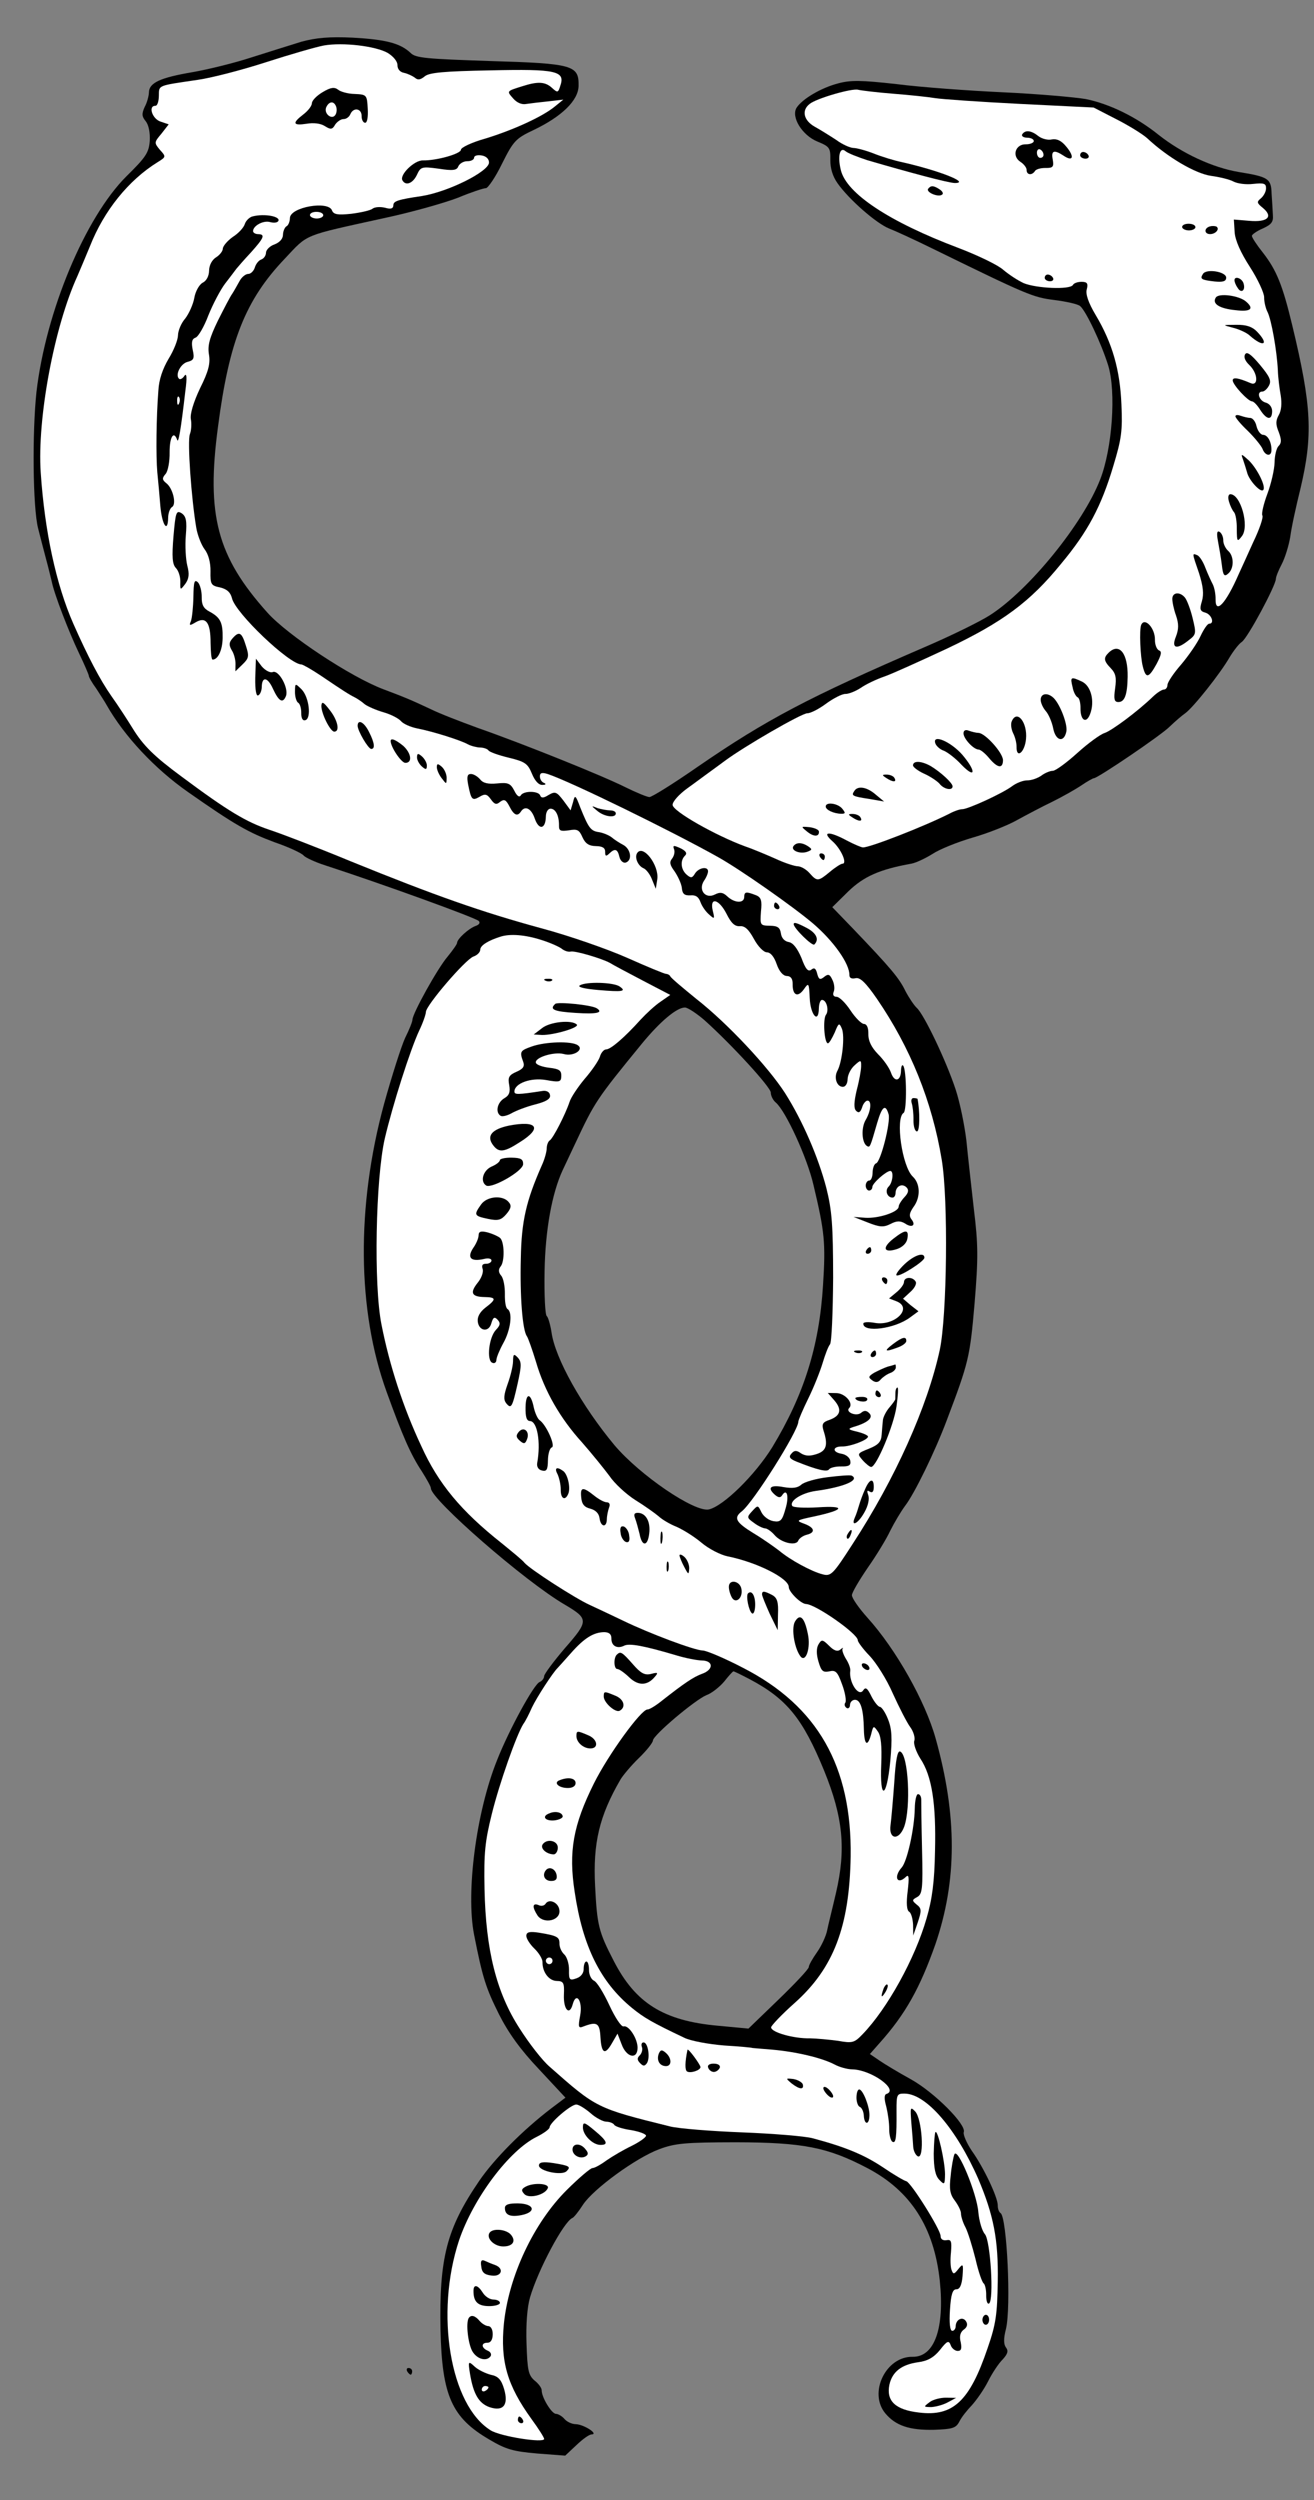<?xml version="1.0" encoding="UTF-8" standalone="no"?>
<!DOCTYPE svg PUBLIC "-//W3C//DTD SVG 1.1//EN" "http://www.w3.org/Graphics/SVG/1.1/DTD/svg11.dtd">
<svg xmlns:xl="http://www.w3.org/1999/xlink" xmlns="http://www.w3.org/2000/svg" xmlns:dc="http://purl.org/dc/elements/1.1/" version="1.1" viewBox="90 63 184.5 351" width="184.5" height="351">
  <rect x="90" y="63" width="184.5" height="351" fill="#808080" stroke="none"/>
  <defs>
    <clipPath id="artboard_clip_path">
      <path d="M 90 63 L 274.5 63 L 274.5 386.328 L 274.5 414 L 90 414 Z"/>
    </clipPath>
  </defs>
  <g id="Serpents,_Two,_Entwined" stroke="none" stroke-opacity="1" fill-opacity="1" stroke-dasharray="none" fill="none">
    <title>Serpents, Two, Entwined</title>
    <g id="Serpents,_Two,_Entwined_Layer_2" clip-path="url(#artboard_clip_path)">
      <title>Layer 2</title>
      <g id="Group_527">
        <g id="Graphic_666">
          <path d="M 132.308 68.862 C 130.757 69.349 127.608 70.323 125.257 71.077 C 122.953 71.831 119.243 72.748 117.039 73.131 C 112.538 73.894 110.935 74.614 110.912 75.969 C 110.904 76.437 110.653 77.414 110.315 78.016 C 109.877 78.99 109.917 79.365 110.467 80.029 C 110.879 80.55 111.093 81.629 111.026 82.797 C 110.904 84.431 110.472 85.078 107.761 87.743 C 101.956 93.532 96.443 106.714 95.124 118.005 C 94.51 123.698 94.606 134.266 95.35 137.177 C 95.612 138.211 96.094 140.089 96.445 141.404 C 96.797 142.673 97.145 144.175 97.276 144.691 C 97.62 146.427 99.677 151.746 101.076 154.669 C 101.843 156.272 102.472 157.733 102.469 157.873 C 102.466 158.06 102.919 158.863 103.513 159.668 C 104.059 160.519 104.742 161.559 104.969 161.984 C 107.464 166.376 111.732 170.938 116.397 174.199 C 122.956 178.802 124.947 179.912 128.523 181.237 C 130.522 181.926 132.423 182.801 132.651 183.132 C 132.927 183.417 134.272 184.049 135.666 184.494 C 143.709 187.112 156.717 191.827 157.223 192.304 C 157.453 192.541 157.308 192.819 156.791 192.997 C 155.803 193.354 154.187 194.822 154.178 195.383 C 154.174 195.57 153.551 196.447 152.835 197.323 C 151.451 198.935 147.927 205.279 147.911 206.167 C 147.907 206.447 147.466 207.562 146.885 208.72 C 146.351 209.88 145.015 214.064 143.918 218.019 C 140.021 232.351 140.139 246.987 144.288 258.42 C 146.518 264.584 147.641 267.175 149.236 269.587 C 149.918 270.674 150.508 271.713 150.503 271.947 C 150.477 273.489 163.693 285.034 169.34 288.311 C 172.671 290.286 172.667 290.567 169.327 294.389 C 167.752 296.232 166.412 298.032 166.407 298.312 C 166.401 298.639 166.114 299.008 165.784 299.143 C 164.985 299.409 161.459 305.893 159.795 310.119 C 156.863 317.408 155.405 328.65 156.563 334.607 C 157.766 340.706 158.209 342.07 160.061 345.796 C 161.372 348.39 163.06 350.757 165.677 353.514 L 169.394 357.506 L 167.452 358.969 C 163.377 362.077 159.379 366.121 157.268 369.217 C 152.709 375.916 151.656 380.012 151.853 390.161 C 152.067 399.328 153.415 402.437 158.738 405.523 C 161.005 406.871 162.029 407.17 165.39 407.462 L 169.358 407.765 L 170.927 406.296 C 171.783 405.47 172.73 404.785 173.057 404.791 C 174.133 404.763 171.96 403.369 170.838 403.349 C 170.277 403.34 169.582 403 169.261 402.621 C 168.941 402.241 168.385 401.904 168.058 401.898 C 167.451 401.888 166.042 399.572 166.059 398.591 C 166.065 398.264 165.608 397.648 165.054 397.217 C 164.179 396.454 164.051 395.75 163.929 392.055 C 163.835 389.388 164.018 386.96 164.416 385.565 C 165.56 381.657 169.137 374.941 170.362 374.401 C 170.549 374.358 171.218 373.528 171.843 372.557 C 173.284 370.338 179.299 365.955 182.546 364.749 C 184.804 363.9 186.209 363.784 193.316 363.768 C 202.759 363.793 206.207 364.461 211.813 367.41 C 217.882 370.602 221.159 375.709 221.962 383.25 C 222.641 389.901 221.215 393.943 218.13 393.889 C 214.391 393.824 211.918 398.924 214.298 401.817 C 215.764 403.572 217.716 404.214 221.177 404.135 C 223.75 404.039 224.22 403.907 224.704 402.981 C 224.995 402.378 225.807 401.363 226.474 400.674 C 227.094 399.983 228.148 398.506 228.729 397.347 C 229.311 396.188 230.223 394.802 230.794 394.251 C 231.509 393.468 231.609 393.049 231.244 392.575 C 230.924 392.149 230.891 391.354 231.242 390.004 C 231.997 386.931 231.376 374.297 230.498 373.721 C 230.266 373.577 230.087 373.106 230.096 372.639 C 230.115 371.517 228.131 367.321 226.443 364.954 C 225.714 363.866 225.22 362.689 225.319 362.363 C 225.758 361.342 221.209 356.775 217.922 354.941 C 216.162 353.975 214.172 352.771 213.48 352.292 L 212.14 351.38 L 213.523 349.815 C 217.147 345.764 219.174 342.105 221.338 335.972 C 224.393 327.049 224.412 317.932 221.375 307.079 C 219.923 301.864 215.797 294.546 211.806 290.128 C 210.614 288.798 209.61 287.378 209.617 286.957 C 209.624 286.583 210.636 284.871 211.835 283.116 C 213.034 281.407 214.477 279.048 215.012 277.888 C 215.593 276.729 216.508 275.202 217.083 274.418 C 218.374 272.757 221.283 266.824 222.95 262.364 C 225.989 254.329 226.189 253.585 226.835 246.069 C 227.368 239.626 227.354 237.756 226.74 232.743 C 226.376 229.51 225.89 225.201 225.692 223.14 C 225.448 221.079 224.803 217.841 224.181 215.96 C 222.849 211.916 219.737 205.41 218.724 204.504 C 218.356 204.171 217.627 203.083 217.129 202.139 C 216.272 200.347 215.081 198.924 209.709 193.313 L 206.862 190.365 L 209.098 188.16 C 211.285 186.047 213.5 185.057 218.002 184.248 C 218.659 184.119 219.979 183.487 220.925 182.896 C 221.871 182.258 224.413 181.227 226.528 180.61 C 228.69 179.993 231.514 178.873 232.789 178.147 C 234.111 177.422 236.329 176.246 237.743 175.569 C 239.205 174.846 241.047 173.803 241.851 173.256 C 242.655 172.709 243.458 172.256 243.598 172.258 C 244.113 172.267 253.149 166.16 254.292 164.964 C 254.958 164.322 255.907 163.497 256.428 163.132 C 257.564 162.31 261.34 157.56 262.642 155.292 C 263.172 154.413 263.938 153.398 264.363 153.125 C 265.215 152.532 269.13 145.213 269.146 144.279 C 269.152 143.951 269.542 143.023 269.978 142.189 C 270.413 141.355 270.957 139.635 271.166 138.376 C 271.329 137.07 271.99 134.043 272.593 131.622 C 274.36 124.126 274.197 120.102 271.45 108.693 C 270.099 103.059 269.248 100.941 267.328 98.476 C 266.458 97.385 265.775 96.345 265.779 96.111 C 265.783 95.924 266.493 95.422 267.34 95.063 C 268.519 94.523 268.806 94.154 268.728 93.217 C 268.693 92.562 268.623 91.205 268.547 90.222 C 268.491 88.07 268.121 87.83 263.925 87.149 C 260.243 86.524 255.976 84.532 252.702 81.951 C 249.567 79.418 245.765 77.575 242.458 76.91 C 240.966 76.65 235.738 76.184 230.833 75.959 C 225.974 75.734 219.251 75.242 215.892 74.809 C 210.899 74.255 209.45 74.23 207.665 74.713 C 205.317 75.326 202.672 76.87 201.855 78.118 C 201.038 79.412 202.629 82.012 204.811 82.891 C 206.482 83.575 206.619 83.764 206.589 85.447 C 206.569 86.615 206.923 87.79 207.607 88.737 C 209.204 91.009 213.026 94.349 214.837 95.082 C 215.719 95.424 218.363 96.639 220.634 97.754 C 234.309 104.445 235.006 104.738 238.038 105.118 C 239.717 105.334 241.347 105.69 241.67 105.976 C 242.499 106.692 244.618 111.17 245.592 114.273 C 246.743 117.986 246.183 125.971 244.47 130.336 C 242.072 136.513 234.475 145.871 228.99 149.375 C 227.572 150.285 223.422 152.317 219.748 153.889 C 203.543 160.899 197.597 164.022 187.991 170.633 C 184.583 173.005 181.511 174.915 181.184 174.909 C 180.857 174.903 179.325 174.269 177.749 173.493 C 174.551 171.895 163.641 167.496 157.042 165.184 C 154.627 164.3 151.701 163.174 150.542 162.593 C 147.528 161.184 146.924 160.94 143.812 159.763 C 139.261 158.048 130.386 152.189 127.543 149.007 C 120.481 141.123 118.945 135.345 120.612 122.891 C 122.178 110.856 124.476 105.099 130 99.305 C 133.335 95.763 132.393 96.167 143.985 93.611 C 147.833 92.79 152.485 91.469 154.321 90.753 C 156.157 89.99 157.897 89.413 158.225 89.418 C 158.505 89.423 159.56 87.899 160.482 85.998 C 162.08 82.8 162.414 82.432 164.912 81.26 C 168.873 79.365 171.203 77.115 171.239 75.059 C 171.289 72.161 170.499 71.913 158.77 71.568 C 149.939 71.274 148.351 71.153 147.662 70.439 C 146.19 69.058 144.189 68.555 139.565 68.288 C 136.248 68.136 134.422 68.291 132.308 68.862 Z M 188.912 206.228 L 188.912 206.228 C 192.687 209.613 198.239 215.648 198.226 216.396 C 198.219 216.816 198.534 217.476 198.949 217.811 C 200.331 219.004 203.349 225.555 204.218 229.357 C 205.786 235.93 205.946 237.476 205.561 243.453 C 205.037 252.047 202.861 258.881 198.432 266.191 C 196.027 270.076 191.602 274.44 189.537 274.919 C 187.519 275.351 179.849 270.121 176.276 265.898 C 171.697 260.394 167.934 253.69 167.436 250.035 C 167.268 248.956 166.959 247.922 166.774 247.779 C 166.543 247.635 166.405 244.827 166.464 241.462 C 166.564 235.713 167.496 230.54 169.002 227.293 C 169.245 226.783 170.022 225.114 170.75 223.584 C 173.518 217.694 173.71 217.37 180.16 209.488 C 182.739 206.354 185.063 204.431 186.185 204.451 C 186.559 204.457 187.807 205.274 188.912 206.228 Z M 195.292 298.77 L 195.292 298.77 C 200.48 301.525 202.723 304.276 205.727 311.622 C 208.372 318.12 208.808 322.616 207.392 328.716 C 206.887 330.904 206.284 333.278 206.13 334.07 C 205.977 334.815 205.345 336.207 204.722 337.084 C 204.099 337.962 203.568 338.888 203.563 339.168 C 203.558 339.448 201.653 341.472 199.323 343.723 L 195.09 347.81 L 190.796 347.407 C 183.141 346.713 179.211 344.213 176.181 338.316 C 174.055 334.211 173.837 333.319 173.559 327.798 C 173.244 321.761 174.152 317.943 177.141 312.806 C 177.478 312.251 178.624 310.868 179.718 309.812 C 180.811 308.756 181.672 307.649 181.677 307.368 C 181.69 306.62 187.574 301.674 189.175 301 C 189.928 300.733 191.018 299.864 191.687 299.081 C 192.308 298.297 192.88 297.652 192.974 297.654 C 193.021 297.608 194.087 298.141 195.292 298.77 Z" fill="black"/>
        </g>
        <g id="Graphic_665">
          <path d="M 144.437 70.43 C 145.223 70.911 145.818 71.623 145.809 72.137 C 145.8 72.698 146.166 73.125 146.725 73.228 C 147.238 73.331 147.933 73.67 148.256 73.909 C 148.67 74.291 149.046 74.204 149.663 73.7 C 150.279 73.197 152.34 72.999 158.887 72.879 C 168.148 72.667 169.405 72.969 168.667 75.06 C 168.37 76.037 168.276 76.035 167.54 75.368 C 166.574 74.463 165.546 74.398 163.337 75.108 C 161.08 75.816 161.128 75.77 162.09 76.863 C 162.595 77.432 163.291 77.725 163.901 77.595 C 164.463 77.512 165.822 77.348 166.993 77.229 L 169.101 76.985 L 167.916 77.946 C 166.208 79.366 162.06 81.257 158.159 82.451 C 156.28 82.979 154.724 83.7 154.719 84.027 C 154.709 84.588 151.326 85.558 149.363 85.523 C 148.148 85.502 146.054 87.57 146.509 88.326 C 146.962 89.128 147.95 88.771 148.532 87.566 C 149.067 86.407 149.208 86.362 151.587 86.684 C 153.591 87 154.154 86.916 154.351 86.359 C 154.545 85.941 155.112 85.624 155.626 85.633 C 156.14 85.642 156.565 85.415 156.569 85.135 C 156.574 84.854 157.044 84.722 157.65 84.827 C 158.256 84.931 158.67 85.312 158.661 85.826 C 158.639 87.088 152.932 89.934 149.229 90.524 C 145.807 91.025 145.242 91.249 145.232 91.81 C 145.224 92.277 144.894 92.412 144.057 92.163 C 143.405 92.012 142.61 92.044 142.278 92.319 C 141.993 92.548 140.632 92.851 139.32 93.016 C 137.4 93.216 136.841 93.113 136.617 92.548 C 136.127 91.136 130.734 92.071 130.707 93.613 C 130.699 94.081 130.503 94.638 130.22 94.774 C 129.984 94.91 129.74 95.466 129.731 95.981 C 129.721 96.541 129.245 97.047 128.539 97.316 C 127.881 97.538 127.357 98.09 127.35 98.464 C 127.343 98.884 127.055 99.3 126.679 99.434 C 126.302 99.567 125.919 100.075 125.77 100.587 C 125.622 101.052 125.194 101.465 124.867 101.459 C 124.493 101.453 123.924 101.91 123.633 102.466 C 123.296 103.068 122.861 103.855 122.621 104.225 C 122.334 104.594 121.463 106.309 120.591 108.024 C 119.427 110.434 119.128 111.504 119.339 112.77 C 119.552 113.99 119.299 115.107 118.088 117.517 C 117.165 119.465 116.669 121.139 116.797 121.843 C 116.925 122.5 116.862 123.434 116.666 123.944 C 116.276 124.873 116.88 133.112 117.559 137.098 C 117.728 138.129 118.265 139.494 118.722 140.11 C 119.271 140.821 119.577 141.995 119.556 143.21 C 119.524 145.033 119.615 145.222 120.919 145.478 C 121.897 145.729 122.357 146.158 122.576 147.003 C 123.054 149.069 130.596 156.26 132.325 156.29 C 132.512 156.293 133.716 156.969 135.01 157.833 C 138.198 159.993 139.03 160.521 139.818 160.909 C 140.189 161.103 140.836 161.535 141.204 161.868 C 141.573 162.155 142.779 162.691 143.803 162.989 C 144.873 163.288 145.985 163.869 146.305 164.248 C 146.626 164.628 147.6 165.066 148.579 165.27 C 150.722 165.681 154.674 166.919 155.693 167.498 C 156.156 167.74 156.947 167.941 157.415 167.949 C 157.929 167.958 158.44 168.154 158.577 168.343 C 158.713 168.579 159.967 169.022 161.411 169.374 C 163.739 169.929 164.108 170.216 164.691 171.629 C 165.094 172.618 165.644 173.235 166.159 173.197 C 166.627 173.206 166.723 173.067 166.398 172.921 C 166.072 172.822 165.799 172.396 165.807 171.976 C 165.815 171.508 166.097 171.42 166.887 171.667 C 169.956 172.656 184.419 179.734 190.855 183.353 C 193.957 185.09 201.347 190.269 204.157 192.655 C 207.059 195.137 209.295 198.309 209.267 199.898 C 209.26 200.318 209.584 200.464 210.148 200.334 C 210.758 200.204 211.54 200.919 213.136 203.238 C 217.832 210.099 220.879 217.633 222.232 225.838 C 223.163 231.418 222.971 247.778 221.953 252.529 C 220.225 260.493 215.7 270.607 209.696 279.806 C 206.956 284.059 206.671 284.335 205.507 284.034 C 203.925 283.632 200.915 281.99 199.394 280.701 C 198.702 280.175 197.086 279.024 195.79 278.254 C 193.292 276.714 192.976 276.101 194.161 275.186 C 195.82 273.86 202.072 263.917 202.094 262.608 C 202.099 262.374 202.732 260.889 203.508 259.313 C 204.283 257.737 205.164 255.509 205.511 254.346 C 205.859 253.183 206.3 252.022 206.539 251.746 C 206.777 251.469 206.944 247.264 206.982 242.403 C 206.97 235.062 206.82 232.956 206.033 229.81 C 204.894 225.442 202.692 220.354 200.235 216.477 C 197.868 212.789 192.131 206.658 187.795 203.263 C 185.859 201.686 184.2 200.302 184.111 200.066 C 184.021 199.878 183.743 199.733 183.509 199.729 C 183.275 199.725 180.815 198.7 178.078 197.483 C 175.341 196.267 169.858 194.347 165.902 193.297 C 157.666 191.049 151.068 188.736 139.183 183.9 C 134.588 181.997 129.479 180.038 127.806 179.494 C 124.599 178.41 122.053 176.916 115.5 172.033 C 111.669 169.207 110.106 167.684 108.606 165.227 C 107.878 164.045 106.558 162.012 105.645 160.734 C 104.049 158.462 102.33 155.159 100.305 150.588 C 97.877 145.076 96.277 137.614 95.72 129.376 C 95.199 121.746 97.621 108.838 100.878 101.742 C 101.219 100.953 101.999 99.097 102.634 97.565 C 104.59 92.596 108.031 88.308 112.143 85.762 C 113.325 85.035 113.326 84.988 112.454 84.038 C 111.63 83.041 111.631 82.995 112.681 81.751 L 113.685 80.459 L 112.523 80.065 C 111.361 79.671 110.786 77.837 111.814 77.855 C 112.094 77.86 112.292 77.256 112.306 76.461 C 112.333 74.919 112.05 75.054 117.721 74.218 C 119.549 73.969 123.823 72.875 127.255 71.766 C 130.687 70.657 134.353 69.599 135.478 69.385 C 138.151 68.918 142.724 69.465 144.437 70.43 Z" fill="#FFFFFF"/>
        </g>
        <g id="Graphic_664">
          <path d="M 215.401 76.157 C 217.735 76.338 220.349 76.617 221.281 76.774 C 222.213 76.93 227.583 77.304 233.282 77.591 L 243.559 78.098 L 246.756 79.743 C 248.471 80.614 250.413 81.817 251.058 82.389 C 253.956 85.105 257.844 87.37 260.035 87.689 C 261.248 87.85 262.691 88.203 263.201 88.492 C 263.757 88.782 264.969 88.944 265.953 88.821 C 267.499 88.661 267.778 88.759 267.765 89.46 C 267.757 89.928 267.42 90.53 267.04 90.85 C 266.423 91.354 266.468 91.495 267.343 92.211 C 268.818 93.453 267.963 94.232 265.395 94.001 L 263.248 93.823 L 263.357 95.601 C 263.431 96.725 264.195 98.468 265.516 100.501 C 266.608 102.204 267.509 104.136 267.499 104.744 C 267.488 105.351 267.705 106.29 267.977 106.809 C 268.519 107.894 269.285 112.209 269.424 114.969 C 269.453 115.999 269.659 117.592 269.829 118.53 C 269.998 119.608 269.933 120.635 269.548 121.283 C 269.113 122.07 269.104 122.585 269.553 123.668 C 269.955 124.75 269.946 125.217 269.518 125.631 C 269.233 125.906 268.981 126.93 268.964 127.912 C 268.947 128.893 268.491 130.896 267.952 132.336 C 267.413 133.776 267.109 135.126 267.245 135.362 C 267.428 135.599 266.837 137.319 265.963 139.127 C 265.136 140.983 264.213 142.977 263.921 143.626 C 262.119 147.756 260.643 149.32 260.681 147.123 C 260.693 146.422 260.522 145.531 260.296 145.059 C 260.07 144.634 259.575 143.55 259.261 142.75 C 258.949 141.903 258.449 141.1 258.124 140.954 C 257.381 140.66 257.337 140.519 258.36 143.482 C 258.936 145.316 259.057 146.393 258.759 147.417 C 258.412 148.533 258.501 148.815 259.245 149.015 C 260.129 149.264 260.574 150.581 259.779 150.567 C 259.546 150.563 259.018 151.348 258.581 152.276 C 258.143 153.25 256.896 155.052 255.846 156.296 C 254.796 157.493 253.932 158.787 253.926 159.161 C 253.919 159.535 253.68 159.811 253.447 159.807 C 253.166 159.802 252.457 160.257 251.886 160.808 C 249.699 162.921 246.052 165.615 245.065 165.925 C 244.501 166.103 242.796 167.335 241.276 168.711 C 239.756 170.087 238.193 171.229 237.819 171.222 C 237.445 171.216 236.692 171.53 236.218 171.896 C 235.697 172.261 234.803 172.572 234.243 172.562 C 233.682 172.553 232.74 172.91 232.125 173.367 C 230.798 174.372 225.896 176.625 225.102 176.611 C 224.775 176.605 223.975 176.872 223.314 177.234 C 219.73 179.042 212.151 181.995 211.169 181.978 C 210.936 181.974 209.915 181.535 208.895 181.003 C 206.394 179.65 205.318 179.725 206.883 181.108 C 208.081 182.158 209.025 184.278 208.277 184.265 C 208.091 184.262 207.287 184.762 206.528 185.403 C 204.867 186.777 204.727 186.774 203.673 185.587 C 203.214 185.065 202.474 184.631 202.006 184.623 C 201.586 184.616 200.191 184.171 198.939 183.588 C 197.733 183.052 195.783 182.224 194.621 181.829 C 190.487 180.308 184.422 176.882 184.438 175.994 C 184.446 175.527 185.352 174.514 186.488 173.693 C 187.577 172.917 188.904 171.911 189.424 171.546 C 189.945 171.181 191.035 170.359 191.792 169.811 C 194.492 167.801 202.569 163.127 203.363 163.14 C 203.784 163.148 204.963 162.561 206.005 161.784 C 207 161.053 208.226 160.42 208.694 160.428 C 209.208 160.437 210.15 160.033 210.859 159.578 C 211.569 159.076 213.078 158.354 214.254 157.954 C 215.383 157.553 219.341 155.752 223.018 154.04 C 230.797 150.342 234.633 147.51 238.981 142.162 C 242.753 137.647 244.639 134.079 246.327 128.405 C 247.469 124.638 247.629 123.472 247.46 119.776 C 247.263 114.957 246.207 111.198 243.845 107.23 C 242.8 105.481 242.401 104.259 242.599 103.608 C 242.8 102.817 242.664 102.58 241.916 102.567 C 241.355 102.558 240.791 102.735 240.646 103.013 C 240.213 103.706 235.495 103.484 233.731 102.752 C 232.896 102.363 231.648 101.547 230.865 100.878 C 230.129 100.211 227.301 98.853 224.607 97.824 C 214.853 94.147 208.845 90.162 208.061 86.875 C 207.581 84.903 207.932 83.554 208.715 84.222 C 209.037 84.508 210.43 85.047 211.778 85.491 C 217.732 87.231 223.177 88.682 224.065 88.697 C 226.309 88.69 221.805 86.928 216.636 85.763 C 215.611 85.558 213.844 85.013 212.729 84.572 C 211.615 84.132 210.312 83.782 209.845 83.774 C 209.377 83.766 208.264 83.279 207.433 82.657 C 206.555 82.08 205.167 81.214 204.38 80.78 C 202.852 79.912 202.503 78.503 203.688 77.589 C 204.636 76.81 209.664 75.355 210.501 75.604 C 210.874 75.704 213.113 75.977 215.401 76.157 Z" fill="#FFFFFF"/>
        </g>
        <g id="Graphic_663">
          <path d="M 135.389 93.227 C 135.385 93.461 134.961 93.688 134.447 93.679 C 133.932 93.67 133.516 93.429 133.52 93.195 C 133.525 92.914 133.949 92.735 134.463 92.744 C 134.977 92.753 135.394 92.947 135.389 93.227 Z" fill="#FFFFFF"/>
        </g>
        <g id="Graphic_662">
          <path d="M 166.06 194.982 C 167.315 195.378 168.614 195.962 168.936 196.248 C 169.259 196.488 169.77 196.684 170.146 196.597 C 170.803 196.468 174.477 197.561 175.635 198.189 C 176.005 198.429 178.089 199.54 180.22 200.653 L 184.112 202.685 L 182.74 203.642 C 181.983 204.143 180.747 205.291 179.937 206.165 C 177.744 208.604 175.75 210.346 175.096 210.335 C 174.815 210.33 174.386 210.79 174.236 211.348 C 174.039 211.953 173.079 213.339 172.078 214.49 C 171.122 215.642 170.162 217.075 169.964 217.726 C 169.372 219.492 167.678 222.782 167.205 223.101 C 166.969 223.237 166.773 223.748 166.765 224.215 C 166.756 224.729 166.457 225.799 166.068 226.634 C 163.878 231.599 163.22 234.439 163.129 239.674 C 162.988 245.095 163.374 249.73 163.967 250.582 C 164.15 250.819 164.729 252.465 165.26 254.204 C 166.451 258.293 168.674 262.165 171.748 265.538 C 173.077 267.057 174.77 269.144 175.547 270.186 C 176.276 271.274 177.932 272.799 179.227 273.617 C 180.476 274.387 181.954 275.441 182.461 275.87 C 182.967 276.347 184.124 277.022 185.006 277.364 C 185.887 277.754 187.46 278.716 188.474 279.575 C 189.487 280.435 191.155 281.305 192.18 281.51 C 196.28 282.33 200.775 284.606 200.754 285.821 C 200.743 286.475 202.443 288.188 203.191 288.201 C 204.592 288.272 210.458 292.395 210.442 293.283 C 210.438 293.517 211.169 294.512 212.087 295.463 C 213.006 296.414 214.507 298.778 215.361 300.756 C 216.261 302.736 217.346 304.858 217.803 305.474 C 218.26 306.09 218.525 306.983 218.377 307.401 C 218.23 307.819 218.631 308.948 219.222 309.894 C 220.862 312.353 221.449 316.244 221.286 322.88 C 221.21 327.227 220.888 329.652 220.093 332.35 C 218.499 337.933 214.588 345.018 211.113 348.604 C 209.97 349.799 209.688 349.888 207.684 349.526 C 206.471 349.364 204.697 349.193 203.716 349.176 C 201.471 349.23 198.261 348.332 198.273 347.631 C 198.277 347.398 199.753 345.834 201.558 344.229 C 207.067 339.323 209.273 333.47 209.444 323.655 C 209.619 310.988 204.81 302.536 194.338 297.163 C 191.744 295.809 189.191 294.736 188.677 294.727 C 187.508 294.706 181.238 292.353 177.529 290.558 C 175.999 289.83 173.866 288.811 172.799 288.325 C 170.758 287.401 164.424 283.317 163.645 282.415 C 163.417 282.083 161.942 280.889 160.421 279.647 C 154.749 275.153 151.543 271.31 149.157 266.032 C 146.588 260.564 144.681 254.64 143.564 248.963 C 142.446 243.38 142.753 228.471 144.02 222.883 C 145.131 218.134 147.604 210.369 148.867 207.68 C 149.401 206.567 149.795 205.405 149.801 205.078 C 149.817 204.143 155.353 197.694 156.482 197.293 C 156.999 197.115 157.427 196.702 157.434 196.328 C 157.444 195.72 158.578 195.039 160.271 194.507 C 161.634 194.064 163.782 194.241 166.06 194.982 Z" fill="#FFFFFF"/>
        </g>
        <g id="Graphic_661">
          <path d="M 175.849 293.054 C 175.831 294.082 176.664 294.564 177.702 294.021 C 178.456 293.707 180.46 294.069 184.971 295.41 C 186.274 295.807 187.905 296.116 188.559 296.127 C 190.195 296.156 190.219 297.419 188.573 297.998 C 187.35 298.444 186.025 299.356 182.991 301.734 C 182.09 302.466 181.192 303.012 180.912 303.007 C 180.024 302.991 175.425 309.316 173.39 313.395 C 170.483 319.235 169.81 322.963 170.693 328.636 C 171.822 336.276 174.306 341.276 178.731 344.906 C 180.437 346.292 181.501 346.918 186.091 349.102 C 186.972 349.538 189.489 350.003 191.683 350.181 C 193.878 350.313 195.652 350.484 195.651 350.531 C 195.651 350.531 196.911 350.647 198.452 350.767 C 201.766 351.059 205.398 351.917 207.158 352.836 C 207.853 353.222 208.97 353.522 209.671 353.534 C 212.335 353.581 216.26 356.408 214.473 356.984 C 214.144 357.072 214.134 357.68 214.442 358.76 C 214.66 359.652 214.869 361.059 214.855 361.9 C 214.841 362.695 215.06 363.54 215.291 363.684 C 215.799 364.02 215.909 363.087 215.881 359.346 C 215.874 357.055 215.923 356.916 217.045 356.936 C 220.083 356.989 224.298 361.925 227.356 368.897 C 229.511 373.984 230.199 377.456 230.096 383.345 C 230.016 387.925 229.852 389.278 228.671 392.671 C 226.156 400.107 223.827 402.311 219.022 401.712 C 215.709 401.327 214.422 400.089 214.882 397.807 C 215.288 395.99 216.568 394.984 218.912 394.651 C 220.223 394.487 221.12 393.988 221.981 392.928 C 222.985 391.636 223.22 391.547 223.488 392.253 C 223.621 392.676 224.082 393.058 224.456 393.065 C 224.97 393.074 225.069 392.748 224.898 391.857 C 224.679 391.011 224.829 390.453 225.303 390.087 C 225.776 389.768 225.923 389.35 225.65 388.924 C 225.196 388.168 224.206 388.619 224.189 389.6 C 224.183 389.974 223.944 390.25 223.71 390.246 C 223.383 390.241 223.263 389.117 223.388 387.295 C 223.52 385.1 223.766 384.403 224.28 384.412 C 224.747 384.42 225.037 383.864 225.154 382.557 C 225.277 380.83 225.232 380.735 224.563 381.565 C 223.989 382.303 223.848 382.348 223.625 381.736 C 223.446 381.312 223.418 380.19 223.529 379.21 C 223.649 377.669 223.561 377.387 222.904 377.516 C 222.388 377.6 222.065 377.361 222.073 376.94 C 222.088 376.052 217.903 369.387 217.251 369.235 C 216.972 369.184 215.491 368.316 214.012 367.309 C 211.424 365.58 208.826 364.46 204.125 363.209 C 203.009 362.909 198.527 362.55 194.228 362.381 C 189.883 362.212 185.308 361.852 184.097 361.55 C 173.763 358.985 173.763 358.985 167.179 353.167 C 166.166 352.307 164.291 349.89 162.971 347.81 C 159.693 342.75 158.208 336.787 158.031 328.181 C 157.932 323.13 158.1 321.543 159.056 317.68 C 160.112 313.397 162.522 306.566 163.484 305.04 C 163.771 304.671 164.304 303.605 164.693 302.724 C 165.373 301.286 167.631 297.819 168.297 297.176 C 168.439 297.038 169.25 296.118 170.156 295.105 C 172.016 292.987 173.34 292.168 174.836 292.148 C 175.537 292.16 175.86 292.446 175.849 293.054 Z" fill="#FFFFFF"/>
        </g>
        <g id="Graphic_660">
          <path d="M 172.91 359.672 C 173.646 360.339 174.665 360.871 175.133 360.879 C 175.6 360.887 176.111 361.083 176.247 361.32 C 176.383 361.556 177.452 361.902 178.618 362.062 C 179.784 362.27 180.713 362.613 180.709 362.847 C 180.705 363.08 179.805 363.719 178.72 364.261 C 177.589 364.803 176.03 365.711 175.178 366.303 C 174.373 366.897 173.476 367.396 173.196 367.391 C 172.915 367.386 171.302 368.76 169.589 370.46 C 164.926 375.101 161.43 382.567 160.752 389.241 C 160.239 394.515 161.209 397.898 164.633 402.633 C 165.637 404.007 166.41 405.236 166.407 405.423 C 166.397 406.03 160.289 405.082 158.901 404.216 C 153.212 400.704 151.052 387.809 154.458 377.536 C 156.478 371.587 161.504 364.896 165.371 363 C 166.362 362.503 167.167 361.909 167.171 361.675 C 167.182 361.021 170.172 358.455 170.92 358.468 C 171.247 358.474 172.126 359.003 172.91 359.672 Z" fill="#FFFFFF"/>
        </g>
        <g id="Graphic_659">
          <path d="M 147.171 395.923 C 147.307 396.159 147.536 396.397 147.677 396.4 C 147.77 396.401 147.868 396.169 147.872 395.936 C 147.877 395.655 147.646 395.464 147.366 395.459 C 147.132 395.455 147.035 395.64 147.171 395.923 Z" fill="black"/>
        </g>
        <g id="Graphic_658">
          <path d="M 135.317 75.928 C 134.467 76.427 133.801 77.117 133.794 77.491 C 133.787 77.865 133.261 78.557 132.598 79.059 C 130.987 80.294 131.12 80.67 133.042 80.376 C 134.027 80.206 135.007 80.317 135.608 80.702 C 136.44 81.23 136.675 81.188 137.061 80.493 C 137.349 80.077 137.869 79.712 138.243 79.719 C 138.617 79.726 139.044 79.406 139.19 79.034 C 139.629 78.013 140.794 78.221 140.775 79.296 C 140.766 79.81 140.993 80.235 141.273 80.239 C 141.554 80.244 141.708 79.452 141.635 78.235 C 141.529 76.317 141.483 76.269 139.801 76.193 C 138.866 76.177 137.796 75.877 137.474 75.591 C 136.966 75.208 136.451 75.246 135.317 75.928 Z" fill="black"/>
        </g>
        <g id="Graphic_657">
          <path d="M 137.199 77.971 C 137.332 78.347 137.277 78.861 137.085 79.138 C 136.604 79.877 135.451 78.969 135.794 78.087 C 136.183 77.205 136.886 77.124 137.199 77.971 Z" fill="#FFFFFF"/>
        </g>
        <g id="Graphic_656">
          <path d="M 125.475 93.382 C 125.053 93.468 124.53 93.973 124.381 94.438 C 124.232 94.95 123.47 95.778 122.666 96.278 C 121.909 96.826 121.288 97.563 121.281 97.937 C 121.276 98.264 120.845 98.818 120.325 99.136 C 119.758 99.5 119.371 100.241 119.358 100.989 C 119.345 101.737 119.006 102.432 118.44 102.703 C 117.968 102.975 117.437 103.901 117.281 104.833 C 117.125 105.719 116.541 107.018 116.015 107.71 C 115.442 108.354 115.003 109.422 114.992 110.076 C 114.98 110.731 114.393 112.217 113.672 113.373 C 112.853 114.761 112.312 116.295 112.238 117.836 C 111.938 121.618 111.89 127.04 112.085 129.288 C 112.205 130.459 112.401 132.613 112.516 134.064 C 112.75 136.733 113.571 137.916 113.61 135.673 C 113.621 135.018 113.866 134.368 114.15 134.186 C 114.811 133.824 114.289 131.57 113.367 130.853 C 112.767 130.375 112.725 130.141 113.249 129.542 C 113.583 129.174 113.841 127.776 113.816 126.513 C 113.807 124.362 114.385 123.39 114.876 124.755 C 115.052 125.366 115.418 123.175 116.024 117.902 C 116.292 115.943 116.21 115.287 115.874 115.796 C 115.633 116.165 115.256 116.346 115.119 116.157 C 114.568 115.586 115.391 114.011 116.376 113.794 C 117.221 113.575 117.32 113.296 117.06 112.123 C 116.845 111.044 116.947 110.578 117.464 110.4 C 117.84 110.266 118.659 108.878 119.248 107.299 C 119.883 105.72 120.947 103.682 121.617 102.805 C 122.287 101.929 123.004 101.006 123.196 100.729 C 123.387 100.498 124.294 99.439 125.247 98.427 C 127.059 96.401 127.301 95.891 126.226 95.873 C 125.853 95.866 125.529 95.674 125.533 95.44 C 125.546 94.692 126.962 93.922 127.893 94.172 C 128.404 94.321 128.919 94.283 129.063 94.052 C 129.495 93.405 127.166 92.944 125.475 93.382 Z" fill="black"/>
        </g>
        <g id="Graphic_655">
          <path d="M 115.152 119.617 C 115.006 119.988 114.868 119.846 114.877 119.331 C 114.839 118.817 114.984 118.539 115.121 118.728 C 115.259 118.871 115.298 119.292 115.152 119.617 Z" fill="#FFFFFF"/>
        </g>
        <g id="Graphic_654">
          <path d="M 114.359 138.304 C 114.121 141.199 114.197 142.228 114.702 142.752 C 115.069 143.132 115.335 143.978 115.323 144.679 C 115.302 145.894 115.302 145.894 116.019 144.972 C 116.546 144.233 116.604 143.58 116.297 142.405 C 116.079 141.513 115.972 139.641 116.09 138.194 C 116.267 136.14 116.138 135.483 115.491 135.051 C 114.75 134.617 114.652 134.896 114.359 138.304 Z" fill="black"/>
        </g>
        <g id="Graphic_653">
          <path d="M 117.156 146.768 C 117.131 148.217 116.964 149.757 116.816 150.175 C 116.524 150.872 116.617 150.873 117.467 150.374 C 118.932 149.511 119.571 150.41 119.568 153.262 C 119.592 154.525 119.667 155.602 119.854 155.605 C 120.602 155.618 121.233 154.273 121.262 152.591 C 121.301 150.394 120.939 149.686 119.411 148.865 C 118.577 148.429 118.305 147.91 118.324 146.835 C 118.339 145.994 118.075 145.055 117.799 144.769 C 117.293 144.293 117.193 144.665 117.156 146.768 Z" fill="black"/>
        </g>
        <g id="Graphic_652">
          <path d="M 122.617 152.661 C 122.14 153.214 122.133 153.588 122.542 154.296 C 122.861 154.769 123.079 155.661 123.069 156.222 L 123.051 157.25 L 124.05 156.286 C 124.953 155.413 125.005 155.134 124.517 153.629 C 123.942 151.749 123.571 151.556 122.617 152.661 Z" fill="black"/>
        </g>
        <g id="Graphic_651">
          <path d="M 125.84 158.187 C 125.811 159.87 125.981 160.808 126.265 160.626 C 126.548 160.491 126.745 159.933 126.753 159.466 C 126.78 157.923 127.573 158.031 128.338 159.727 C 129.149 161.471 129.704 161.808 130.144 160.74 C 130.583 159.673 129.179 157.077 128.333 157.343 C 127.956 157.523 127.261 157.137 126.757 156.567 L 125.934 155.477 L 125.84 158.187 Z" fill="black"/>
        </g>
        <g id="Graphic_650">
          <path d="M 131.417 160.108 C 131.405 160.809 131.626 161.514 131.857 161.659 C 132.135 161.804 132.31 162.508 132.299 163.116 C 132.286 163.863 132.514 164.241 132.89 164.108 C 133.736 163.842 133.414 160.891 132.357 159.797 C 131.438 158.893 131.438 158.893 131.417 160.108 Z" fill="black"/>
        </g>
        <g id="Graphic_649">
          <path d="M 135.123 162.09 C 135.104 163.165 136.368 165.711 136.929 165.721 C 137.771 165.736 137.425 164.093 136.281 162.671 C 135.413 161.534 135.181 161.436 135.123 162.09 Z" fill="black"/>
        </g>
        <g id="Graphic_648">
          <path d="M 140.216 164.89 C 140.204 165.591 141.702 168.142 142.123 168.149 C 142.684 168.159 142.605 167.316 141.837 165.807 C 141.16 164.392 140.234 163.909 140.216 164.89 Z" fill="black"/>
        </g>
        <g id="Graphic_647">
          <path d="M 144.854 167.028 C 144.84 167.87 146.344 170.093 146.905 170.103 C 147.933 170.121 147.77 168.762 146.619 167.714 C 145.559 166.854 144.863 166.561 144.854 167.028 Z" fill="black"/>
        </g>
        <g id="Graphic_646">
          <path d="M 148.554 169.337 C 148.548 169.711 148.865 170.277 149.233 170.611 C 149.786 171.088 149.926 171.091 149.937 170.483 C 149.943 170.109 149.626 169.543 149.258 169.209 C 148.705 168.732 148.565 168.729 148.554 169.337 Z" fill="black"/>
        </g>
        <g id="Graphic_645">
          <path d="M 151.336 170.695 C 151.329 171.069 151.644 171.775 152.01 172.249 C 152.695 173.149 152.695 173.149 152.712 172.215 C 152.721 171.701 152.406 170.994 152.038 170.66 C 151.485 170.183 151.345 170.18 151.336 170.695 Z" fill="black"/>
        </g>
        <g id="Graphic_644">
          <path d="M 155.734 173.156 C 156.164 175.314 156.302 175.457 157.341 174.867 C 158.097 174.413 158.376 174.464 158.924 175.222 C 159.426 175.932 159.705 176.03 160.227 175.572 C 160.795 175.161 161.027 175.258 161.525 176.202 C 162.158 177.476 162.668 177.672 163.149 176.932 C 163.725 176.054 164.606 176.49 165.095 177.948 C 165.674 179.594 166.612 179.423 166.643 177.647 C 166.654 176.993 166.943 176.531 167.317 176.537 C 168.018 176.549 168.515 177.54 168.49 178.942 C 168.478 179.643 168.71 179.741 169.882 179.574 C 171.054 179.361 171.332 179.506 171.782 180.542 C 172.187 181.438 172.695 181.774 173.677 181.791 C 174.612 181.807 174.981 182.047 174.972 182.608 C 174.961 183.216 175.101 183.265 175.528 182.852 C 176.337 182.071 176.709 182.171 176.97 183.298 C 177.1 183.861 177.515 184.196 177.844 184.108 C 178.831 183.798 178.579 182.204 177.514 181.624 C 176.958 181.334 176.218 180.853 175.896 180.567 C 175.527 180.28 174.738 179.939 174.132 179.835 C 172.919 179.674 172.646 179.248 171.481 176.376 C 170.81 174.588 170.718 174.539 170.465 175.61 L 170.118 176.773 L 169.113 175.4 C 168.153 174.167 167.968 174.071 167.023 174.615 C 166.314 175.07 165.987 175.065 165.853 174.688 C 165.631 174.03 163.574 173.994 163.142 174.641 C 162.949 175.012 162.579 174.771 162.218 174.017 C 161.675 172.979 161.35 172.833 159.805 172.993 C 158.54 173.111 157.842 172.959 157.43 172.437 C 157.063 172.01 156.508 171.673 156.134 171.667 C 155.62 171.658 155.52 172.03 155.734 173.156 Z" fill="black"/>
        </g>
        <g id="Graphic_643">
          <path d="M 173.857 176.838 C 174.87 177.698 176.457 177.865 176.468 177.211 C 176.473 176.931 176.102 176.784 175.681 176.777 C 175.214 176.768 174.422 176.614 173.91 176.465 C 172.982 176.075 172.981 176.122 173.857 176.838 Z" fill="black"/>
        </g>
        <g id="Graphic_642">
          <path d="M 184.656 182.263 C 184.789 182.639 184.639 183.198 184.352 183.567 C 183.97 184.028 184.056 184.45 184.696 185.303 C 185.152 185.965 185.648 187.002 185.731 187.612 C 185.809 188.501 186.085 188.74 186.927 188.708 C 187.677 188.627 188.093 188.915 188.36 189.668 C 188.583 190.28 189.131 191.037 189.592 191.419 C 190.328 192.087 190.376 192.041 190.07 190.82 C 189.636 188.895 190.94 189.199 192.025 191.321 C 192.657 192.595 193.163 193.071 193.865 193.037 C 194.567 192.955 195.119 193.479 195.844 194.801 C 196.433 195.887 197.214 196.695 197.681 196.703 C 198.195 196.712 198.699 197.329 199.055 198.364 C 199.411 199.398 199.961 200.016 200.475 200.025 C 201.036 200.035 201.31 200.413 201.297 201.161 C 201.269 202.75 202.011 203.09 202.874 201.89 C 203.545 200.92 203.591 200.967 203.694 203.12 C 203.792 205.506 204.939 206.788 204.977 204.592 C 204.989 203.937 205.185 203.38 205.419 203.384 C 206.073 203.395 206.422 204.851 205.991 205.451 C 205.514 206.004 205.734 209.467 206.248 209.476 C 206.435 209.479 206.821 208.785 207.21 207.95 C 207.747 206.604 207.842 206.558 208.201 207.406 C 208.65 208.443 208.259 212.083 207.583 213.333 C 207.052 214.306 207.497 215.576 208.338 215.59 C 208.712 215.597 209.001 215.134 209.012 214.527 C 209.022 213.919 209.458 213.039 209.981 212.58 C 210.883 211.754 210.929 211.802 210.913 212.737 C 210.904 213.251 210.644 214.742 210.294 216.045 C 209.89 217.768 209.875 218.609 210.197 218.942 C 210.564 219.323 210.8 219.187 211.046 218.49 C 211.196 217.931 211.578 217.517 211.811 217.521 C 212.419 217.532 212.3 218.979 211.529 220.275 C 210.902 221.386 211.007 223.398 211.7 223.878 C 212.163 224.166 212.164 224.119 213.159 220.677 C 213.855 218.305 214.329 217.939 214.77 219.443 C 215.078 220.524 213.672 226.109 213.013 226.332 C 212.731 226.42 212.534 227.025 212.523 227.632 C 212.512 228.24 212.317 228.751 212.036 228.746 C 211.802 228.742 211.563 229.065 211.556 229.439 C 211.55 229.813 211.778 230.144 212.012 230.148 C 212.292 230.153 212.483 229.922 212.488 229.642 C 212.497 229.128 214.397 227.431 215.005 227.395 C 215.519 227.404 215.35 229.037 214.78 229.588 C 214.209 230.139 214.566 231.127 215.314 231.141 C 215.547 231.145 215.739 230.867 215.746 230.494 C 215.762 229.559 216.659 229.06 217.302 229.726 C 217.624 230.059 217.569 230.479 216.998 231.076 C 216.569 231.536 216.185 232.138 216.18 232.418 C 216.167 233.166 213.345 234.098 211.477 233.972 L 209.843 233.85 L 211.84 234.633 C 213.558 235.318 214.072 235.327 215.062 234.83 C 215.912 234.377 216.426 234.386 217.074 234.771 C 218.044 235.443 218.659 235.033 217.972 234.179 C 217.607 233.705 217.707 233.286 218.235 232.501 C 219.288 231.116 219.228 229.198 218.17 228.198 C 216.652 226.769 215.696 219.973 216.877 219.246 C 217.349 218.974 217.311 213.129 216.806 212.606 C 216.669 212.416 216.523 212.741 216.513 213.302 C 216.487 214.798 215.595 215.016 215.106 213.605 C 214.883 212.946 214.062 211.763 213.281 211.001 C 212.362 210.05 211.911 209.154 211.928 208.173 C 211.943 207.285 211.718 206.766 211.298 206.759 C 210.971 206.753 210.097 205.897 209.414 204.856 C 208.731 203.816 207.858 202.959 207.484 202.952 C 207.016 202.944 206.881 202.661 207.076 202.197 C 207.223 201.826 207.143 201.076 206.871 200.557 C 206.511 199.756 206.278 199.705 205.709 200.163 C 205.14 200.62 204.955 200.524 204.736 199.678 C 204.561 198.974 204.331 198.783 203.903 199.15 C 203.477 199.469 203.11 199.089 202.53 197.489 C 201.946 196.123 201.351 195.365 200.745 195.261 C 200.139 195.157 199.727 194.682 199.645 194.026 C 199.519 193.229 199.195 192.989 198.12 192.971 C 196.718 192.946 196.719 192.899 196.846 190.985 C 197.013 189.445 196.881 188.975 196.138 188.682 C 194.745 188.143 194.511 188.186 194.497 188.934 C 194.481 189.868 193.127 189.798 192.115 188.845 C 191.517 188.274 191.097 188.22 190.389 188.581 C 189.068 189.26 188.015 187.979 188.833 186.684 C 189.168 186.222 189.412 185.619 189.417 185.338 C 189.43 184.591 188.118 184.801 187.589 185.634 C 187.204 186.282 187.016 186.325 186.417 185.8 C 185.588 185.085 185.47 183.82 186.183 183.131 C 186.516 182.81 186.335 182.479 185.547 182.092 C 184.573 181.654 184.432 181.651 184.656 182.263 Z" fill="black"/>
        </g>
        <g id="Graphic_641">
          <path d="M 179.457 182.78 C 179.072 183.381 179.566 184.559 180.355 184.9 C 180.726 185.046 181.275 185.757 181.543 186.463 L 182.081 187.782 L 182.292 186.43 C 182.56 184.471 180.274 181.485 179.457 182.78 Z" fill="black"/>
        </g>
        <g id="Graphic_640">
          <path d="M 198.684 190.175 C 198.679 190.409 198.909 190.647 199.189 190.652 C 199.423 190.656 199.521 190.424 199.385 190.188 C 199.249 189.905 199.019 189.714 198.879 189.711 C 198.785 189.71 198.688 189.895 198.684 190.175 Z" fill="black"/>
        </g>
        <g id="Graphic_639">
          <path d="M 201.444 192.748 C 201.434 193.309 204.054 195.879 204.339 195.604 C 205.053 194.915 204.648 194.02 203.304 193.295 C 201.914 192.569 201.449 192.421 201.444 192.748 Z" fill="black"/>
        </g>
        <g id="Graphic_638">
          <path d="M 218.023 217.91 C 218.155 218.333 218.278 219.364 218.262 220.252 C 218.247 221.14 218.468 221.845 218.749 221.85 C 219.169 221.857 219.173 218.959 218.829 217.27 C 218.783 217.222 218.55 217.171 218.269 217.166 C 217.989 217.161 217.89 217.487 218.023 217.91 Z" fill="black"/>
        </g>
        <g id="Graphic_637">
          <path d="M 215.4 236.939 C 213.788 238.22 214.102 238.974 215.983 238.352 C 216.735 238.085 217.306 237.534 217.411 236.881 C 217.621 235.576 217.153 235.567 215.4 236.939 Z" fill="black"/>
        </g>
        <g id="Graphic_636">
          <path d="M 211.631 238.557 C 211.487 238.788 211.576 239.023 211.81 239.027 C 212.09 239.032 212.328 238.803 212.332 238.569 C 212.337 238.288 212.247 238.1 212.153 238.098 C 212.013 238.096 211.776 238.279 211.631 238.557 Z" fill="black"/>
        </g>
        <g id="Graphic_635">
          <path d="M 217.021 240.474 C 216.26 241.209 215.734 241.901 215.871 242.044 C 216.193 242.377 219.786 240.102 219.795 239.588 C 219.81 238.746 218.399 239.189 217.021 240.474 Z" fill="black"/>
        </g>
        <g id="Graphic_634">
          <path d="M 213.895 242.804 C 214.031 243.04 214.26 243.278 214.401 243.28 C 214.494 243.282 214.592 243.05 214.596 242.816 C 214.601 242.536 214.37 242.345 214.09 242.34 C 213.856 242.336 213.759 242.521 213.895 242.804 Z" fill="black"/>
        </g>
        <g id="Graphic_633">
          <path d="M 216.93 242.997 C 216.924 243.324 216.446 243.971 215.877 244.428 L 214.833 245.298 L 215.855 245.69 C 218.269 246.621 215.606 249.239 212.809 248.723 C 211.924 248.567 211.222 248.601 211.218 248.835 C 211.195 250.144 215.647 249.567 217.778 247.968 L 218.962 247.1 L 217.855 246.239 L 216.796 245.333 L 217.841 244.369 C 218.411 243.865 218.75 243.216 218.568 242.932 C 218.159 242.224 216.943 242.249 216.93 242.997 Z" fill="black"/>
        </g>
        <g id="Graphic_632">
          <path d="M 215.375 251.713 C 214.049 252.718 214.233 252.862 216.022 252.192 C 216.68 251.969 217.248 251.559 217.253 251.278 C 217.265 250.577 216.702 250.707 215.375 251.713 Z" fill="black"/>
        </g>
        <g id="Graphic_631">
          <path d="M 210.119 252.883 C 210.443 253.029 210.865 252.99 211.008 252.852 C 211.197 252.715 210.919 252.57 210.404 252.608 C 209.89 252.599 209.747 252.737 210.119 252.883 Z" fill="black"/>
        </g>
        <g id="Graphic_630">
          <path d="M 212.313 253.062 C 212.169 253.293 212.258 253.529 212.492 253.533 C 212.772 253.537 213.01 253.308 213.014 253.074 C 213.019 252.794 212.929 252.605 212.835 252.604 C 212.695 252.601 212.458 252.784 212.313 253.062 Z" fill="black"/>
        </g>
        <g id="Graphic_629">
          <path d="M 214.619 254.879 C 214.101 255.057 213.253 255.463 212.734 255.734 C 211.93 256.234 211.881 256.374 212.481 256.805 C 212.943 257.14 213.318 257.1 213.652 256.685 C 213.938 256.363 214.507 255.952 214.977 255.773 C 215.4 255.641 215.781 255.273 215.786 254.993 C 215.79 254.759 215.747 254.524 215.7 254.57 C 215.605 254.615 215.135 254.748 214.619 254.879 Z" fill="black"/>
        </g>
        <g id="Graphic_628">
          <path d="M 215.725 258.498 C 215.718 258.872 215.711 259.293 215.708 259.433 C 215.706 259.573 215.323 260.081 214.893 260.587 C 214.416 261.14 214.028 261.928 213.974 262.348 C 213.92 262.768 213.857 263.702 213.798 264.402 C 213.733 265.429 213.352 265.844 212.034 266.382 C 210.339 267.053 210.338 267.1 211.117 268.002 C 211.576 268.524 212.129 268.955 212.316 268.958 C 213.064 268.971 215.504 263.123 215.877 260.464 C 216.09 258.972 216.157 257.804 216.017 257.802 C 215.877 257.799 215.731 258.124 215.725 258.498 Z" fill="black"/>
        </g>
        <g id="Graphic_627">
          <path d="M 212.916 258.683 C 212.912 258.916 213.142 259.154 213.422 259.159 C 213.656 259.163 213.753 258.931 213.617 258.695 C 213.482 258.412 213.251 258.221 213.111 258.219 C 213.018 258.217 212.921 258.402 212.916 258.683 Z" fill="black"/>
        </g>
        <g id="Graphic_626">
          <path d="M 207.149 259.611 C 208.249 260.892 208.047 261.777 206.447 262.357 C 205.506 262.668 205.361 262.946 205.626 263.839 C 206.292 265.861 206.044 266.698 204.68 267.142 C 203.74 267.452 203.132 267.442 202.484 267.056 C 201.838 266.578 201.51 266.619 201.128 267.08 C 200.699 267.54 200.881 267.823 201.856 268.214 C 204.921 269.437 206.179 269.692 206.42 269.276 C 206.611 269.045 207.362 268.871 208.11 268.885 C 209.231 268.904 209.515 268.722 209.386 268.065 C 209.3 267.643 208.793 267.213 208.187 267.109 C 206.835 266.899 206.85 266.057 208.252 266.082 C 209.42 266.102 211.868 265.163 211.876 264.696 C 211.879 264.509 211.183 264.216 210.392 264.015 C 209.088 263.712 208.996 263.617 209.796 263.35 C 211.816 262.778 212.67 262.045 212.073 261.426 C 211.66 260.999 211.333 260.993 210.906 261.359 C 210.242 261.909 208.663 261.273 209.235 260.676 C 209.9 260.033 208.663 258.609 207.448 258.587 L 206.232 258.566 L 207.149 259.611 Z" fill="black"/>
        </g>
        <g id="Graphic_625">
          <path d="M 210.1 259.288 C 210.093 259.709 211.491 259.967 211.731 259.597 C 211.923 259.32 211.599 259.127 211.085 259.118 C 210.524 259.109 210.102 259.195 210.1 259.288 Z" fill="black"/>
        </g>
        <g id="Graphic_624">
          <path d="M 206.213 270.394 C 204.526 270.599 202.882 271.084 202.501 271.452 C 201.979 271.91 201.276 271.991 200.017 271.782 C 198.154 271.422 197.678 271.882 198.829 272.884 C 199.29 273.266 199.57 273.317 199.81 272.947 C 200.483 271.884 200.837 273.059 200.292 274.826 C 199.842 276.454 199.604 276.731 198.625 276.573 C 197.972 276.469 197.233 275.941 196.917 275.328 C 196.42 274.291 196.42 274.291 195.61 275.165 C 194.848 275.993 194.846 276.087 195.862 276.806 C 196.416 277.236 197.158 277.576 197.438 277.581 C 197.719 277.586 198.319 278.017 198.732 278.492 C 199.693 279.631 201.789 280.088 202.084 279.299 C 202.23 278.974 202.75 278.609 203.267 278.478 C 204.534 278.173 204.406 277.469 202.92 276.929 C 201.712 276.487 201.76 276.441 204.434 275.88 C 208.611 274.971 208.809 274.367 204.83 274.625 C 202.958 274.732 201.37 274.658 201.234 274.422 C 200.825 273.713 202.527 272.621 204.496 272.328 C 208.48 271.79 210.788 270.801 209.583 270.173 C 209.351 270.075 207.853 270.189 206.213 270.394 Z" fill="black"/>
        </g>
        <g id="Graphic_623">
          <path d="M 211.467 272.076 C 211.127 272.818 210.782 273.793 210.633 274.305 C 210.484 274.817 210.236 275.607 210.042 276.025 C 209.409 277.463 210.494 276.921 211.363 275.346 C 211.893 274.421 212.097 273.489 211.919 272.925 C 211.696 272.313 211.746 272.174 212.115 272.414 C 212.485 272.654 212.676 272.424 212.687 271.816 C 212.711 270.461 212.1 270.591 211.467 272.076 Z" fill="black"/>
        </g>
        <g id="Graphic_622">
          <path d="M 209.067 278.299 C 208.875 278.576 208.824 278.855 208.962 278.998 C 209.053 279.14 209.29 278.91 209.438 278.492 C 209.779 277.703 209.501 277.558 209.067 278.299 Z" fill="black"/>
        </g>
        <g id="Graphic_621">
          <path d="M 233.535 81.85 C 233.391 82.081 233.667 82.32 234.181 82.329 C 234.742 82.338 235.159 82.533 235.155 82.813 C 235.15 83.047 234.632 83.272 234.025 83.261 C 232.576 83.236 232.032 84.909 233.28 85.726 C 233.743 86.014 234.155 86.536 234.149 86.863 C 234.137 87.564 234.883 87.671 235.315 87.024 C 235.46 86.746 236.164 86.571 236.819 86.582 C 237.847 86.6 237.99 86.416 237.821 85.431 C 237.563 84.118 237.986 83.985 239.327 84.85 C 240.667 85.761 240.913 85.018 239.723 83.594 C 239.036 82.741 238.387 82.449 237.683 82.577 C 237.167 82.708 236.329 82.506 235.821 82.124 C 234.807 81.311 233.967 81.203 233.535 81.85 Z" fill="black"/>
        </g>
        <g id="Graphic_620">
          <path d="M 236.523 84.754 C 236.519 84.988 236.329 85.171 236.049 85.166 C 235.815 85.162 235.587 84.831 235.594 84.41 C 235.601 84.037 235.838 83.854 236.069 83.998 C 236.347 84.143 236.528 84.473 236.523 84.754 Z" fill="#FFFFFF"/>
        </g>
        <g id="Graphic_619">
          <path d="M 241.665 84.797 C 241.661 85.031 241.984 85.27 242.405 85.277 C 242.779 85.284 242.97 85.053 242.834 84.817 C 242.698 84.534 242.375 84.342 242.094 84.337 C 241.86 84.333 241.67 84.516 241.665 84.797 Z" fill="black"/>
        </g>
        <g id="Graphic_618">
          <path d="M 220.31 89.52 C 220.021 90.029 221.832 90.762 222.307 90.303 C 222.496 90.166 222.315 89.836 221.945 89.596 C 221.067 89.019 220.693 89.013 220.31 89.52 Z" fill="black"/>
        </g>
        <g id="Graphic_617">
          <path d="M 255.983 94.865 C 255.979 95.099 256.395 95.34 256.91 95.349 C 257.424 95.358 257.848 95.131 257.852 94.898 C 257.857 94.617 257.44 94.423 256.926 94.414 C 256.412 94.405 255.988 94.584 255.983 94.865 Z" fill="black"/>
        </g>
        <g id="Graphic_616">
          <path d="M 259.865 94.792 C 259.018 95.058 259.098 95.854 259.893 95.868 C 260.687 95.882 261.308 95.145 260.799 94.809 C 260.567 94.711 260.147 94.704 259.865 94.792 Z" fill="black"/>
        </g>
        <g id="Graphic_615">
          <path d="M 258.907 101.461 C 258.474 102.155 258.612 102.298 260.525 102.518 C 261.738 102.633 262.161 102.5 262.17 101.986 C 262.185 101.145 259.388 100.675 258.907 101.461 Z" fill="black"/>
        </g>
        <g id="Graphic_614">
          <path d="M 236.69 102.009 C 236.686 102.242 237.009 102.482 237.429 102.489 C 237.803 102.496 237.994 102.265 237.858 102.029 C 237.723 101.746 237.399 101.553 237.118 101.549 C 236.885 101.544 236.695 101.728 236.69 102.009 Z" fill="black"/>
        </g>
        <g id="Graphic_613">
          <path d="M 263.333 102.333 C 263.329 102.567 263.508 103.038 263.782 103.417 C 264.281 104.267 264.944 103.764 264.588 102.729 C 264.32 102.023 263.344 101.726 263.333 102.333 Z" fill="black"/>
        </g>
        <g id="Graphic_612">
          <path d="M 260.719 104.766 C 260.143 105.644 261.206 106.317 263.447 106.543 C 265.639 106.815 266.161 106.357 264.917 105.306 C 263.95 104.495 261.151 104.119 260.719 104.766 Z" fill="black"/>
        </g>
        <g id="Graphic_611">
          <path d="M 263.123 109.015 C 263.961 109.217 265.028 109.703 265.442 110.084 C 267.421 111.849 268.271 111.396 266.48 109.541 C 265.837 108.876 265.001 108.581 263.598 108.603 C 261.587 108.615 261.587 108.615 263.123 109.015 Z" fill="black"/>
        </g>
        <g id="Graphic_610">
          <path d="M 264.834 112.739 C 264.594 113.109 264.818 113.673 265.416 114.245 C 266.658 115.435 266.718 117.307 265.559 116.772 C 263.842 116.041 263.096 115.934 263.087 116.402 C 263.077 117.009 265.234 119.338 265.794 119.348 C 266.028 119.352 266.533 119.875 266.942 120.536 C 267.853 121.955 268.599 122.061 268.622 120.753 C 268.632 120.192 268.267 119.671 267.708 119.521 C 266.778 119.271 266.38 117.955 267.268 117.971 C 267.501 117.975 267.929 117.608 268.171 117.145 C 268.557 116.45 268.286 115.885 266.912 114.224 C 265.676 112.753 265.075 112.322 264.834 112.739 Z" fill="black"/>
        </g>
        <g id="Graphic_609">
          <path d="M 263.467 121.458 C 263.463 121.645 264.242 122.593 265.208 123.498 C 266.173 124.45 267.088 125.588 267.268 126.012 C 267.624 127 268.51 127.156 268.526 126.221 C 268.547 125.053 268.003 124.061 267.349 124.05 C 267.022 124.044 266.61 123.523 266.434 122.865 C 266.306 122.208 265.894 121.687 265.567 121.681 C 265.24 121.676 264.634 121.525 264.216 121.377 C 263.798 121.23 263.471 121.224 263.467 121.458 Z" fill="black"/>
        </g>
        <g id="Graphic_608">
          <path d="M 264.53 127.507 C 264.708 128.025 264.974 128.871 265.106 129.341 C 265.367 130.421 266.973 132.178 267.353 131.811 C 267.828 131.399 266.564 128.852 265.369 127.662 C 264.264 126.661 264.217 126.66 264.53 127.507 Z" fill="black"/>
        </g>
        <g id="Graphic_607">
          <path d="M 262.557 133.41 C 262.733 134.021 263.049 134.681 263.279 134.919 C 263.507 135.204 263.676 136.235 263.658 137.263 C 263.673 139.087 263.719 139.135 264.389 138.258 C 265.442 136.874 264.211 132.411 262.762 132.385 C 262.481 132.381 262.38 132.8 262.557 133.41 Z" fill="black"/>
        </g>
        <g id="Graphic_606">
          <path d="M 261.011 138.947 C 261.182 139.838 261.437 141.339 261.56 142.323 C 261.721 143.775 261.904 144.012 262.426 143.553 C 263.28 142.867 263.311 141.091 262.436 140.328 C 262.068 139.994 261.752 139.334 261.76 138.867 C 261.768 138.399 261.544 137.881 261.267 137.689 C 260.897 137.449 260.797 137.821 261.011 138.947 Z" fill="black"/>
        </g>
        <g id="Graphic_605">
          <path d="M 254.604 147.064 C 254.597 147.484 254.812 148.563 255.124 149.41 C 255.525 150.586 255.512 151.334 255.12 152.356 C 254.436 154.027 255.18 154.274 256.887 152.901 C 257.976 152.078 257.979 151.938 257.456 149.778 C 257.15 148.511 256.658 147.24 256.384 146.908 C 255.697 146.054 254.621 146.129 254.604 147.064 Z" fill="black"/>
        </g>
        <g id="Graphic_604">
          <path d="M 250.239 150.728 C 249.947 151.377 250.113 155.261 250.464 156.576 C 250.901 158.313 251.277 158.226 252.387 156.235 C 253.064 154.938 253.166 154.472 252.748 154.325 C 252.423 154.179 252.154 153.52 252.166 152.818 C 252.195 151.183 250.726 149.614 250.239 150.728 Z" fill="black"/>
        </g>
        <g id="Graphic_603">
          <path d="M 245.683 154.622 C 244.922 155.357 244.961 155.778 245.972 156.825 C 246.66 157.538 246.79 158.148 246.577 159.64 C 246.364 161.133 246.45 161.555 247.011 161.565 C 247.899 161.58 248.29 160.605 248.335 158.035 C 248.393 154.716 247.157 153.199 245.683 154.622 Z" fill="black"/>
        </g>
        <g id="Graphic_602">
          <path d="M 240.596 159.442 C 240.723 160.193 241.087 160.807 241.319 160.904 C 241.551 161.002 241.725 161.706 241.713 162.407 C 241.683 164.137 242.515 164.665 243.054 163.272 C 243.739 161.508 243.216 159.348 241.965 158.718 C 240.342 157.942 240.247 158.034 240.596 159.442 Z" fill="black"/>
        </g>
        <g id="Graphic_601">
          <path d="M 236.123 161.234 C 236.116 161.655 236.431 162.362 236.843 162.837 C 237.256 163.311 237.705 164.394 237.877 165.239 C 238.219 167.068 239.43 167.323 239.74 165.646 C 239.9 164.526 238.69 161.513 237.767 160.842 C 236.983 160.221 236.138 160.393 236.123 161.234 Z" fill="black"/>
        </g>
        <g id="Graphic_600">
          <path d="M 232.049 164.296 C 231.902 164.667 231.984 165.37 232.254 165.936 C 232.526 166.455 232.745 167.3 232.735 167.861 C 232.705 169.59 233.89 168.629 234.063 166.762 C 234.291 164.428 232.781 162.532 232.049 164.296 Z" fill="black"/>
        </g>
        <g id="Graphic_599">
          <path d="M 225.288 165.954 C 225.275 166.702 226.698 168.223 227.399 168.235 C 227.679 168.24 228.324 168.766 228.874 169.43 C 230.065 170.853 230.811 170.96 230.832 169.745 C 230.85 168.716 228.327 165.914 227.393 165.898 C 227.066 165.892 226.46 165.741 226.042 165.593 C 225.578 165.398 225.295 165.534 225.288 165.954 Z" fill="black"/>
        </g>
        <g id="Graphic_598">
          <path d="M 221.336 167.381 C 221.469 167.758 222.022 168.235 222.487 168.383 C 222.998 168.579 224.152 169.441 224.977 170.344 C 226.998 172.436 227.111 171.316 225.141 168.991 C 223.537 167.139 220.846 165.97 221.336 167.381 Z" fill="black"/>
        </g>
        <g id="Graphic_597">
          <path d="M 218.196 170.459 C 218.192 170.693 218.884 171.219 219.719 171.608 C 220.601 171.997 221.525 172.621 221.892 173.001 C 222.486 173.807 223.744 174.062 223.755 173.408 C 223.763 172.941 222.107 171.416 220.673 170.549 C 219.376 169.825 218.209 169.758 218.196 170.459 Z" fill="black"/>
        </g>
        <g id="Graphic_596">
          <path d="M 214.425 172.217 C 215.35 172.84 215.957 172.851 215.594 172.237 C 215.459 171.954 214.948 171.758 214.527 171.751 C 213.826 171.739 213.824 171.832 214.425 172.217 Z" fill="black"/>
        </g>
        <g id="Graphic_595">
          <path d="M 209.952 174.055 C 209.52 174.702 209.612 174.797 212.036 175.167 L 214.134 175.531 L 212.982 174.576 C 211.738 173.479 210.433 173.269 209.952 174.055 Z" fill="black"/>
        </g>
        <g id="Graphic_594">
          <path d="M 205.94 176.229 C 205.932 176.697 207.044 177.231 208.119 177.249 C 208.727 177.26 208.729 177.12 208.272 176.551 C 207.677 175.792 205.952 175.528 205.94 176.229 Z" fill="black"/>
        </g>
        <g id="Graphic_593">
          <path d="M 209.654 177.744 C 210.578 178.368 211.185 178.378 210.822 177.764 C 210.687 177.481 210.176 177.285 209.755 177.278 C 209.054 177.266 209.053 177.359 209.654 177.744 Z" fill="black"/>
        </g>
        <g id="Graphic_592">
          <path d="M 203.307 179.737 C 204.229 180.501 205.024 180.515 204.99 179.766 C 204.995 179.486 204.391 179.241 203.692 179.136 C 202.431 179.02 202.431 179.02 203.307 179.737 Z" fill="black"/>
        </g>
        <g id="Graphic_591">
          <path d="M 201.401 181.807 C 201.016 182.408 202.316 182.945 203.351 182.589 C 204.057 182.321 204.059 182.228 203.504 181.844 C 202.58 181.22 201.785 181.253 201.401 181.807 Z" fill="black"/>
        </g>
        <g id="Graphic_590">
          <path d="M 205.116 183.275 C 205.252 183.511 205.481 183.749 205.622 183.751 C 205.715 183.753 205.813 183.521 205.817 183.287 C 205.822 183.007 205.591 182.816 205.311 182.811 C 205.077 182.807 204.98 182.992 205.116 183.275 Z" fill="black"/>
        </g>
        <g id="Graphic_589">
          <path d="M 166.614 200.696 C 166.939 200.842 167.361 200.803 167.503 200.665 C 167.693 200.528 167.415 200.383 166.9 200.42 C 166.386 200.411 166.243 200.549 166.614 200.696 Z" fill="black"/>
        </g>
        <g id="Graphic_588">
          <path d="M 171.419 201.341 C 171.041 201.568 171.971 201.818 173.979 201.993 C 177.387 202.287 178.043 202.205 176.98 201.485 C 176.102 200.908 172.317 200.796 171.419 201.341 Z" fill="black"/>
        </g>
        <g id="Graphic_587">
          <path d="M 167.96 203.945 C 167.105 204.725 167.755 205.017 170.837 205.211 C 173.779 205.403 174.765 205.186 173.794 204.562 C 173.054 204.081 168.293 203.624 167.96 203.945 Z" fill="black"/>
        </g>
        <g id="Graphic_586">
          <path d="M 166.077 207.372 L 164.94 208.241 L 166.108 208.308 C 167.743 208.336 171.362 207.278 170.995 206.85 C 170.306 206.137 167.168 206.456 166.077 207.372 Z" fill="black"/>
        </g>
        <g id="Graphic_585">
          <path d="M 164.677 209.919 C 163.03 210.498 162.935 210.637 163.47 212.096 C 163.693 212.707 163.453 213.077 162.511 213.481 C 161.474 213.931 161.282 214.255 161.497 215.334 C 161.667 216.319 161.518 216.784 160.81 217.192 C 159.818 217.782 159.513 219.18 160.299 219.661 C 160.53 219.805 161.235 219.63 161.801 219.313 C 162.415 218.95 163.922 218.368 165.143 218.062 C 166.692 217.669 167.354 217.259 167.223 216.743 C 167.183 216.321 166.72 216.079 166.204 216.164 C 162.642 216.71 162.221 216.702 162.229 216.235 C 162.249 215.113 164.508 214.264 166.652 214.629 C 168.609 214.99 168.798 214.9 168.812 214.059 C 168.826 213.264 168.502 213.072 167.103 212.907 C 166.17 212.797 165.333 212.502 165.245 212.22 C 165.024 211.468 167.797 210.628 169.147 210.979 C 170.496 211.377 172.056 210.375 171.132 209.751 C 170.254 209.128 166.559 209.251 164.677 209.919 Z" fill="black"/>
        </g>
        <g id="Graphic_584">
          <path d="M 161.444 221.037 C 159.004 221.555 158.239 222.524 159.291 223.851 C 160.068 224.846 160.818 224.766 162.993 223.355 C 166.207 221.354 165.431 220.265 161.444 221.037 Z" fill="black"/>
        </g>
        <g id="Graphic_583">
          <path d="M 160.191 225.877 C 160.187 226.111 159.665 226.522 159.006 226.792 C 157.828 227.332 157.38 228.867 158.258 229.443 C 159.045 229.925 163.436 227.43 163.453 226.448 C 163.466 225.747 163.142 225.555 161.833 225.532 C 160.945 225.516 160.194 225.69 160.191 225.877 Z" fill="black"/>
        </g>
        <g id="Graphic_582">
          <path d="M 157.557 232.096 C 156.503 233.574 156.547 233.715 158.504 234.123 C 159.948 234.429 160.371 234.296 161.087 233.467 C 161.755 232.684 161.856 232.265 161.443 231.79 C 160.62 230.747 158.372 230.941 157.557 232.096 Z" fill="black"/>
        </g>
        <g id="Graphic_581">
          <path d="M 157.201 236.438 C 157.194 236.858 156.853 237.647 156.421 238.248 C 155.557 239.588 156.108 240.159 157.891 239.769 C 158.549 239.594 159.014 239.695 159.009 239.976 C 159.005 240.21 158.674 240.438 158.254 240.43 C 157.739 240.421 157.595 240.652 157.773 241.17 C 157.906 241.593 157.611 242.429 157.085 243.075 C 155.938 244.504 156.209 245.07 158.032 245.102 C 159.714 245.131 159.709 245.411 158.146 246.6 C 157.387 247.194 157.001 247.889 157.083 248.545 C 157.247 249.903 158.645 250.115 158.996 248.765 C 159.245 247.928 159.433 247.838 159.847 248.266 C 160.306 248.741 160.253 249.068 159.634 249.711 C 158.634 250.769 158.297 254.036 159.133 254.331 C 159.411 254.476 159.695 254.294 159.701 253.92 C 159.707 253.593 160.146 252.525 160.678 251.553 C 161.691 249.747 162.014 247.275 161.275 246.795 C 160.997 246.649 160.873 245.712 160.891 244.684 C 160.909 243.656 160.696 242.483 160.375 242.104 C 159.962 241.629 159.97 241.208 160.304 240.793 C 160.877 240.102 160.831 237.389 160.233 236.818 C 159.957 236.579 159.215 236.239 158.517 236.04 C 157.54 235.789 157.211 235.877 157.201 236.438 Z" fill="black"/>
        </g>
        <g id="Graphic_580">
          <path d="M 162.035 254.148 C 162.023 254.802 161.671 256.245 161.278 257.314 C 160.737 258.847 160.68 259.454 161.045 259.975 C 161.777 260.876 161.921 260.645 162.682 257.245 C 163.24 254.73 163.249 254.216 162.699 253.599 C 162.148 253.028 162.054 253.073 162.035 254.148 Z" fill="black"/>
        </g>
        <g id="Graphic_579">
          <path d="M 163.793 260.584 C 163.769 261.939 163.946 262.503 164.413 262.511 C 165.442 262.529 165.951 265.484 165.433 268.373 C 165.33 268.933 165.603 269.358 166.115 269.461 C 166.767 269.612 166.912 269.334 166.935 268.026 C 166.952 267.091 167.199 266.3 167.481 266.212 C 168.045 266.035 166.695 263.019 165.771 262.395 C 165.494 262.203 165.134 261.402 164.96 260.651 C 164.53 258.493 163.829 258.481 163.793 260.584 Z" fill="black"/>
        </g>
        <g id="Graphic_578">
          <path d="M 162.844 264.027 C 162.415 264.534 162.456 264.815 163.009 265.292 C 163.562 265.769 163.75 265.726 163.995 265.076 C 164.434 264.008 163.56 263.198 162.844 264.027 Z" fill="black"/>
        </g>
        <g id="Graphic_577">
          <path d="M 168.303 270.013 C 168.528 270.531 168.745 271.47 168.734 272.124 C 168.711 273.433 169.36 273.772 169.799 272.704 C 170.141 271.868 169.707 269.944 169.06 269.512 C 168.137 268.841 167.805 269.116 168.303 270.013 Z" fill="black"/>
        </g>
        <g id="Graphic_576">
          <path d="M 171.613 273.25 C 171.69 274.186 172.057 274.614 172.895 274.815 C 173.639 275.015 174.098 275.491 174.181 276.147 C 174.345 277.412 175.185 277.52 175.206 276.305 C 175.215 275.791 175.368 275.092 175.515 274.674 C 175.71 274.21 175.575 273.927 175.201 273.92 C 174.827 273.914 174.04 273.479 173.395 272.954 C 171.827 271.711 171.452 271.751 171.613 273.25 Z" fill="black"/>
        </g>
        <g id="Graphic_575">
          <path d="M 179.182 276.187 C 179.361 276.658 179.624 277.644 179.799 278.349 C 180.141 280.178 180.937 280.145 181.155 278.326 C 181.372 276.646 180.692 275.419 179.57 275.399 C 179.056 275.39 178.958 275.622 179.182 276.187 Z" fill="black"/>
        </g>
        <g id="Graphic_574">
          <path d="M 177.137 278.209 C 177.174 278.77 177.538 279.338 177.863 279.484 C 178.281 279.631 178.473 279.354 178.345 278.604 C 178.308 278.042 177.944 277.475 177.62 277.329 C 177.201 277.181 177.01 277.458 177.137 278.209 Z" fill="black"/>
        </g>
        <g id="Graphic_573">
          <path d="M 182.734 278.961 C 182.721 279.709 182.809 279.991 182.958 279.526 C 183.059 279.107 183.07 278.453 182.982 278.124 C 182.847 277.841 182.748 278.166 182.734 278.961 Z" fill="black"/>
        </g>
        <g id="Graphic_572">
          <path d="M 185.403 281.392 C 185.446 281.626 185.714 282.332 186.076 282.993 C 186.665 284.126 186.711 284.126 186.774 283.192 C 186.784 282.632 186.469 281.925 186.101 281.591 C 185.733 281.257 185.407 281.158 185.403 281.392 Z" fill="black"/>
        </g>
        <g id="Graphic_571">
          <path d="M 183.599 282.95 C 183.588 283.604 183.677 283.84 183.823 283.515 C 183.922 283.236 183.931 282.675 183.844 282.346 C 183.708 282.064 183.611 282.296 183.599 282.95 Z" fill="black"/>
        </g>
        <g id="Graphic_570">
          <path d="M 192.34 285.767 C 192.332 286.235 192.553 286.94 192.78 287.318 C 193.326 288.216 194.322 287.345 194.11 286.126 C 193.943 284.954 192.359 284.646 192.34 285.767 Z" fill="black"/>
        </g>
        <g id="Graphic_569">
          <path d="M 195.035 286.703 C 194.702 287.024 195.132 289.182 195.594 289.518 C 195.825 289.662 196.021 289.151 196.035 288.357 C 196.058 287.048 195.558 286.198 195.035 286.703 Z" fill="black"/>
        </g>
        <g id="Graphic_568">
          <path d="M 196.996 286.831 C 196.992 287.064 197.486 288.242 198.071 289.561 L 199.199 291.872 L 199.238 289.675 C 199.315 287.946 199.138 287.336 198.444 286.949 C 197.332 286.369 197.005 286.316 196.996 286.831 Z" fill="black"/>
        </g>
        <g id="Graphic_567">
          <path d="M 201.604 290.698 C 201.072 291.717 201.583 294.578 202.453 295.622 C 203.188 296.383 203.832 294.29 203.444 292.46 C 202.971 290.067 202.327 289.448 201.604 290.698 Z" fill="black"/>
        </g>
        <g id="Graphic_566">
          <path d="M 204.915 293.888 C 204.625 294.397 204.611 295.239 204.92 296.273 C 205.317 297.635 205.547 297.827 206.439 297.655 C 207.331 297.437 207.606 297.722 208.23 299.463 C 208.677 300.64 208.845 301.765 208.7 302.043 C 208.509 302.273 208.596 302.602 208.873 302.794 C 209.105 302.938 209.342 302.755 209.348 302.381 C 209.356 301.96 209.688 301.639 210.062 301.646 C 210.857 301.659 211.253 303.069 211.298 305.828 C 211.354 308.026 211.816 308.315 212.315 306.5 C 212.618 305.243 212.664 305.244 213.257 306.096 C 213.714 306.712 213.829 308.163 213.739 310.639 C 213.507 315.872 214.495 315.562 215.008 310.241 C 215.298 307.02 215.228 305.71 214.69 304.391 C 214.332 303.45 213.785 302.646 213.551 302.641 C 213.318 302.637 212.768 301.973 212.361 301.171 C 211.82 300.04 211.544 299.801 211.208 300.31 C 210.582 301.327 209.17 299.199 209.385 297.566 C 209.438 297.24 209.171 296.487 208.761 295.872 C 208.397 295.258 208.175 294.6 208.318 294.462 C 208.461 294.277 208.32 294.322 207.988 294.596 C 207.608 294.917 207.097 294.768 206.408 294.055 C 205.489 293.15 205.348 293.148 204.915 293.888 Z" fill="black"/>
        </g>
        <g id="Graphic_565">
          <path d="M 211.079 296.988 C 211.215 297.224 211.585 297.464 211.818 297.468 C 212.099 297.473 212.15 297.24 212.013 297.004 C 211.878 296.721 211.507 296.528 211.274 296.524 C 210.993 296.519 210.943 296.705 211.079 296.988 Z" fill="black"/>
        </g>
        <g id="Graphic_564">
          <path d="M 215.563 313.289 C 215.379 315.811 215.145 318.472 215.038 319.265 C 214.769 321.27 216.215 321.436 216.951 319.485 C 217.933 316.791 217.549 309.303 216.387 308.909 C 216.016 308.762 215.759 310.067 215.563 313.289 Z" fill="black"/>
        </g>
        <g id="Graphic_563">
          <path d="M 218.445 316.893 C 218.396 319.744 217.381 324.308 216.618 325.183 C 215.425 326.518 215.966 327.696 217.202 326.502 C 217.63 326.089 217.668 326.604 217.448 328.517 C 217.231 330.196 217.307 331.226 217.678 331.42 C 217.955 331.612 218.174 332.457 218.207 333.252 L 218.227 334.749 L 218.868 332.89 C 219.41 331.263 219.416 330.936 218.724 330.409 C 218.032 329.836 218.034 329.743 218.789 329.335 C 219.498 328.927 219.603 328.227 219.466 322.708 C 219.385 319.294 219.347 316.161 219.355 315.693 C 219.362 315.273 219.182 314.895 218.901 314.891 C 218.667 314.887 218.465 315.771 218.445 316.893 Z" fill="black"/>
        </g>
        <g id="Graphic_562">
          <path d="M 214.077 342.157 C 213.635 343.365 213.724 343.647 214.301 342.722 C 214.59 342.259 214.739 341.748 214.6 341.652 C 214.509 341.51 214.272 341.739 214.077 342.157 Z" fill="black"/>
        </g>
        <g id="Graphic_561">
          <path d="M 176.604 295.311 C 176.129 295.77 176.195 297.314 176.663 297.322 C 176.943 297.327 177.682 297.854 178.326 298.473 C 179.613 299.711 180.876 299.687 181.926 298.443 C 182.451 297.844 182.406 297.75 181.42 298.013 C 180.527 298.231 179.971 297.941 178.826 296.612 C 177.313 294.902 177.128 294.806 176.604 295.311 Z" fill="black"/>
        </g>
        <g id="Graphic_560">
          <path d="M 174.772 301.17 C 174.757 302.058 176.461 303.537 177.028 303.173 C 177.925 302.674 177.618 301.547 176.364 301.057 C 174.832 300.423 174.785 300.422 174.772 301.17 Z" fill="black"/>
        </g>
        <g id="Graphic_559">
          <path d="M 170.935 306.713 C 170.92 307.601 171.887 308.46 172.868 308.477 C 174.13 308.499 173.92 307.139 172.527 306.601 C 171.042 305.967 170.948 305.965 170.935 306.713 Z" fill="black"/>
        </g>
        <g id="Graphic_558">
          <path d="M 168.583 312.937 C 167.689 313.249 168.377 314.009 169.686 314.031 C 170.387 314.044 170.812 313.771 170.819 313.35 C 170.832 312.649 169.807 312.444 168.583 312.937 Z" fill="black"/>
        </g>
        <g id="Graphic_557">
          <path d="M 167.146 317.587 C 166.017 317.988 166.518 318.698 167.829 318.581 C 168.532 318.5 169.051 318.228 169.009 317.994 C 168.925 317.431 167.947 317.227 167.146 317.587 Z" fill="black"/>
        </g>
        <g id="Graphic_556">
          <path d="M 166.181 321.965 C 165.844 322.52 166.718 323.33 167.746 323.348 C 168.027 323.353 168.315 322.937 168.323 322.423 C 168.341 321.395 166.757 321.087 166.181 321.965 Z" fill="black"/>
        </g>
        <g id="Graphic_555">
          <path d="M 166.727 325.481 C 166.061 326.171 166.419 327.065 167.354 327.082 C 168.008 327.093 168.246 326.863 168.162 326.301 C 168.037 325.457 167.25 325.023 166.727 325.481 Z" fill="black"/>
        </g>
        <g id="Graphic_554">
          <path d="M 166.596 330.294 C 166.405 330.571 165.982 330.658 165.612 330.464 C 164.729 330.121 164.718 330.776 165.492 331.958 C 166.406 333.19 168.753 332.623 168.545 331.17 C 168.423 330.092 167.078 329.508 166.596 330.294 Z" fill="black"/>
        </g>
        <g id="Graphic_553">
          <path d="M 163.9 334.782 C 163.893 335.156 164.394 335.96 165.037 336.579 C 165.681 337.198 166.181 338.048 166.173 338.469 C 166.149 339.871 167.062 341.102 168.184 341.122 C 169.119 341.138 169.255 341.374 169.179 343.056 C 169.095 345.159 169.968 346.062 170.418 344.387 C 170.917 342.572 171.828 343.944 171.466 345.948 C 171.156 347.626 171.2 347.813 171.953 347.499 C 173.836 346.784 174.206 347.024 174.311 349.037 C 174.457 351.377 174.968 351.573 175.981 349.767 L 176.704 348.517 L 177.286 350.024 C 177.955 351.859 179.492 352.213 179.521 350.53 C 179.544 349.221 178.269 347.282 177.564 347.504 C 177.235 347.591 176.37 346.267 175.558 344.523 C 174.747 342.779 173.793 341.22 173.375 341.072 C 173.004 340.879 172.688 340.219 172.7 339.564 C 172.711 338.91 172.533 338.393 172.346 338.389 C 172.112 338.385 171.964 338.85 171.955 339.364 C 171.991 339.973 171.607 340.527 170.949 340.749 C 169.961 341.106 169.87 340.964 169.894 339.562 C 169.909 338.721 169.599 337.734 169.231 337.4 C 168.863 337.066 168.547 336.406 168.556 335.892 C 168.572 334.957 168.248 334.765 165.684 334.346 C 164.332 334.135 163.909 334.268 163.9 334.782 Z" fill="black"/>
        </g>
        <g id="Graphic_552">
          <path d="M 167.579 338.306 C 167.575 338.54 167.384 338.77 167.103 338.765 C 166.869 338.761 166.64 338.524 166.644 338.29 C 166.649 338.009 166.886 337.827 167.119 337.831 C 167.4 337.836 167.584 338.026 167.579 338.306 Z" fill="#FFFFFF"/>
        </g>
        <g id="Graphic_551">
          <path d="M 180.131 350.4 C 180.266 350.73 180.116 351.288 179.83 351.564 C 179.45 351.931 179.445 352.212 179.858 352.64 C 180.317 353.115 180.504 353.119 180.84 352.657 C 181.321 351.871 180.984 349.761 180.376 349.75 C 180.096 349.745 179.997 350.024 180.131 350.4 Z" fill="black"/>
        </g>
        <g id="Graphic_550">
          <path d="M 182.499 351.33 C 182.156 352.259 182.609 353.062 183.497 353.077 C 184.339 353.092 184.358 351.97 183.483 351.207 C 182.931 350.73 182.743 350.773 182.499 351.33 Z" fill="black"/>
        </g>
        <g id="Graphic_549">
          <path d="M 186.529 350.793 C 186.172 352.516 186.152 353.638 186.476 353.831 C 186.939 354.119 188.349 353.676 188.357 353.209 C 188.317 352.834 186.582 350.466 186.529 350.793 Z" fill="black"/>
        </g>
        <g id="Graphic_548">
          <path d="M 189.431 353.274 C 189.519 353.603 189.888 353.89 190.215 353.896 C 190.543 353.902 190.921 353.628 191.067 353.303 C 191.167 352.977 190.843 352.738 190.236 352.727 C 189.628 352.717 189.297 352.945 189.431 353.274 Z" fill="black"/>
        </g>
        <g id="Graphic_547">
          <path d="M 201.128 355.489 C 202.235 356.35 202.934 356.456 202.715 355.61 C 202.58 355.327 202.025 354.99 201.372 354.885 C 200.299 354.773 200.299 354.773 201.128 355.489 Z" fill="black"/>
        </g>
        <g id="Graphic_546">
          <path d="M 205.604 356.175 C 205.6 356.409 205.919 356.882 206.287 357.215 C 206.655 357.549 206.982 357.602 206.987 357.321 C 206.991 357.087 206.672 356.614 206.304 356.281 C 205.935 355.947 205.609 355.894 205.604 356.175 Z" fill="black"/>
        </g>
        <g id="Graphic_545">
          <path d="M 210.257 357.472 C 210.246 358.079 210.469 358.691 210.701 358.788 C 210.98 358.887 211.251 359.406 211.288 360.014 C 211.357 361.371 212.059 361.384 212.083 359.981 C 212.104 358.766 211.164 356.365 210.65 356.356 C 210.416 356.352 210.267 356.864 210.257 357.472 Z" fill="black"/>
        </g>
        <g id="Graphic_544">
          <path d="M 217.957 360.972 C 218.075 362.237 218.188 363.781 218.224 364.39 C 218.26 364.998 218.577 365.612 218.902 365.758 C 219.831 366.054 219.462 360.438 218.498 359.439 C 217.809 358.726 217.806 358.866 217.957 360.972 Z" fill="black"/>
        </g>
        <g id="Graphic_543">
          <path d="M 221.346 362.341 C 221.25 362.432 221.133 363.833 221.106 365.375 C 221.116 367.433 221.332 368.465 221.883 369.036 C 222.618 369.796 222.666 369.75 222.692 368.255 C 222.677 366.431 221.679 362.019 221.346 362.341 Z" fill="black"/>
        </g>
        <g id="Graphic_542">
          <path d="M 224.003 365.473 C 223.856 365.844 223.599 367.195 223.482 368.502 C 223.263 370.369 223.391 371.072 224.076 371.973 C 224.533 372.588 224.94 373.39 224.933 373.764 C 224.927 374.138 225.192 375.031 225.554 375.692 C 225.916 376.399 226.535 378.421 226.972 380.158 C 227.363 381.895 227.897 383.447 228.128 383.591 C 228.312 383.735 228.486 384.486 228.473 385.233 C 228.459 386.028 228.637 386.545 228.873 386.409 C 229.583 385.954 229.074 377.577 228.295 376.675 C 227.883 376.2 227.486 374.837 227.368 373.573 C 227.179 370.998 224.443 364.358 224.003 365.473 Z" fill="black"/>
        </g>
        <g id="Graphic_541">
          <path d="M 227.945 388.684 C 227.939 389.058 228.167 389.389 228.401 389.393 C 228.681 389.398 228.874 389.074 228.88 388.7 C 228.887 388.326 228.706 387.996 228.425 387.991 C 228.191 387.987 227.952 388.31 227.945 388.684 Z" fill="black"/>
        </g>
        <g id="Graphic_540">
          <path d="M 220.544 400.243 C 219.643 400.929 219.643 400.929 220.765 400.948 C 221.374 400.912 222.407 400.649 223.068 400.287 L 224.248 399.653 L 222.845 399.629 C 222.098 399.616 221.018 399.877 220.544 400.243 Z" fill="black"/>
        </g>
        <g id="Graphic_539">
          <path d="M 171.846 361.663 C 171.828 362.738 173.206 364.118 174.281 364.137 C 175.496 364.158 175.272 363.593 173.475 362.113 C 172.046 360.919 171.86 360.869 171.846 361.663 Z" fill="black"/>
        </g>
        <g id="Graphic_538">
          <path d="M 170.389 364.771 C 170.375 365.612 171.487 366.192 172.243 365.738 C 172.621 365.511 172.626 365.23 172.213 364.756 C 171.528 363.855 170.405 363.882 170.389 364.771 Z" fill="black"/>
        </g>
        <g id="Graphic_537">
          <path d="M 165.675 367.026 C 165.661 367.82 168.875 368.484 169.541 367.841 C 170.207 367.198 169.976 367.054 167.691 366.687 C 166.245 366.475 165.683 366.558 165.675 367.026 Z" fill="black"/>
        </g>
        <g id="Graphic_536">
          <path d="M 163.752 370.031 C 163.186 370.349 163.182 370.582 163.641 371.058 C 164.284 371.724 166.585 371.156 166.929 370.18 C 167.127 369.529 164.839 369.396 163.752 370.031 Z" fill="black"/>
        </g>
        <g id="Graphic_535">
          <path d="M 160.896 372.974 C 160.878 374.002 161.667 374.296 163.216 373.996 C 165.374 373.566 165.02 372.391 162.777 372.352 C 161.468 372.329 160.904 372.506 160.896 372.974 Z" fill="black"/>
        </g>
        <g id="Graphic_534">
          <path d="M 158.731 376.489 C 158.25 377.229 159.352 378.37 160.614 378.392 C 161.97 378.416 162.497 377.677 161.764 376.776 C 161.124 375.97 159.163 375.795 158.731 376.489 Z" fill="black"/>
        </g>
        <g id="Graphic_533">
          <path d="M 157.573 381.191 C 157.652 382.034 158.02 382.367 159 382.478 C 160.446 382.69 160.841 381.482 159.493 380.991 C 159.029 380.842 158.379 380.55 158.054 380.404 C 157.59 380.209 157.446 380.44 157.573 381.191 Z" fill="black"/>
        </g>
        <g id="Graphic_532">
          <path d="M 156.485 384.585 C 156.458 386.127 157.055 386.745 158.598 386.772 C 159.486 386.788 160.191 386.566 160.195 386.333 C 160.2 386.052 159.783 385.858 159.268 385.849 C 158.754 385.84 158.107 385.408 157.789 384.888 C 157.107 383.801 156.502 383.65 156.485 384.585 Z" fill="black"/>
        </g>
        <g id="Graphic_531">
          <path d="M 155.81 388.453 C 155.376 389.194 155.746 392.146 156.336 393.138 C 157.018 394.272 158.368 394.576 158.896 393.79 C 159.041 393.512 158.86 393.182 158.488 393.035 C 157.56 392.645 157.526 391.896 158.461 391.913 C 158.882 391.92 159.17 391.504 159.183 390.756 C 159.195 390.055 158.923 389.583 158.549 389.577 C 158.222 389.571 157.666 389.234 157.346 388.854 C 156.705 388.095 156.146 387.945 155.81 388.453 Z" fill="black"/>
        </g>
        <g id="Graphic_530">
          <path d="M 156 396.311 C 156.465 399.125 157.238 400.4 158.678 400.94 C 160.676 401.629 161.441 400.661 160.779 398.405 C 160.381 397.089 159.969 396.614 158.897 396.409 C 158.153 396.209 157.132 395.723 156.626 395.247 C 155.752 394.437 155.705 394.483 156 396.311 Z" fill="black"/>
        </g>
        <g id="Graphic_529">
          <path d="M 158.586 398.18 C 158.583 398.32 158.392 398.55 158.109 398.686 C 157.873 398.822 157.641 398.724 157.645 398.491 C 157.65 398.21 157.888 397.981 158.122 397.985 C 158.402 397.989 158.587 398.086 158.586 398.18 Z" fill="#FFFFFF"/>
        </g>
        <g id="Graphic_528">
          <path d="M 162.714 402.74 C 162.71 402.974 162.939 403.211 163.22 403.216 C 163.453 403.22 163.551 402.988 163.415 402.752 C 163.28 402.469 163.049 402.278 162.909 402.276 C 162.815 402.274 162.719 402.46 162.714 402.74 Z" fill="black"/>
        </g>
      </g>
    </g>
  </g>
</svg>
